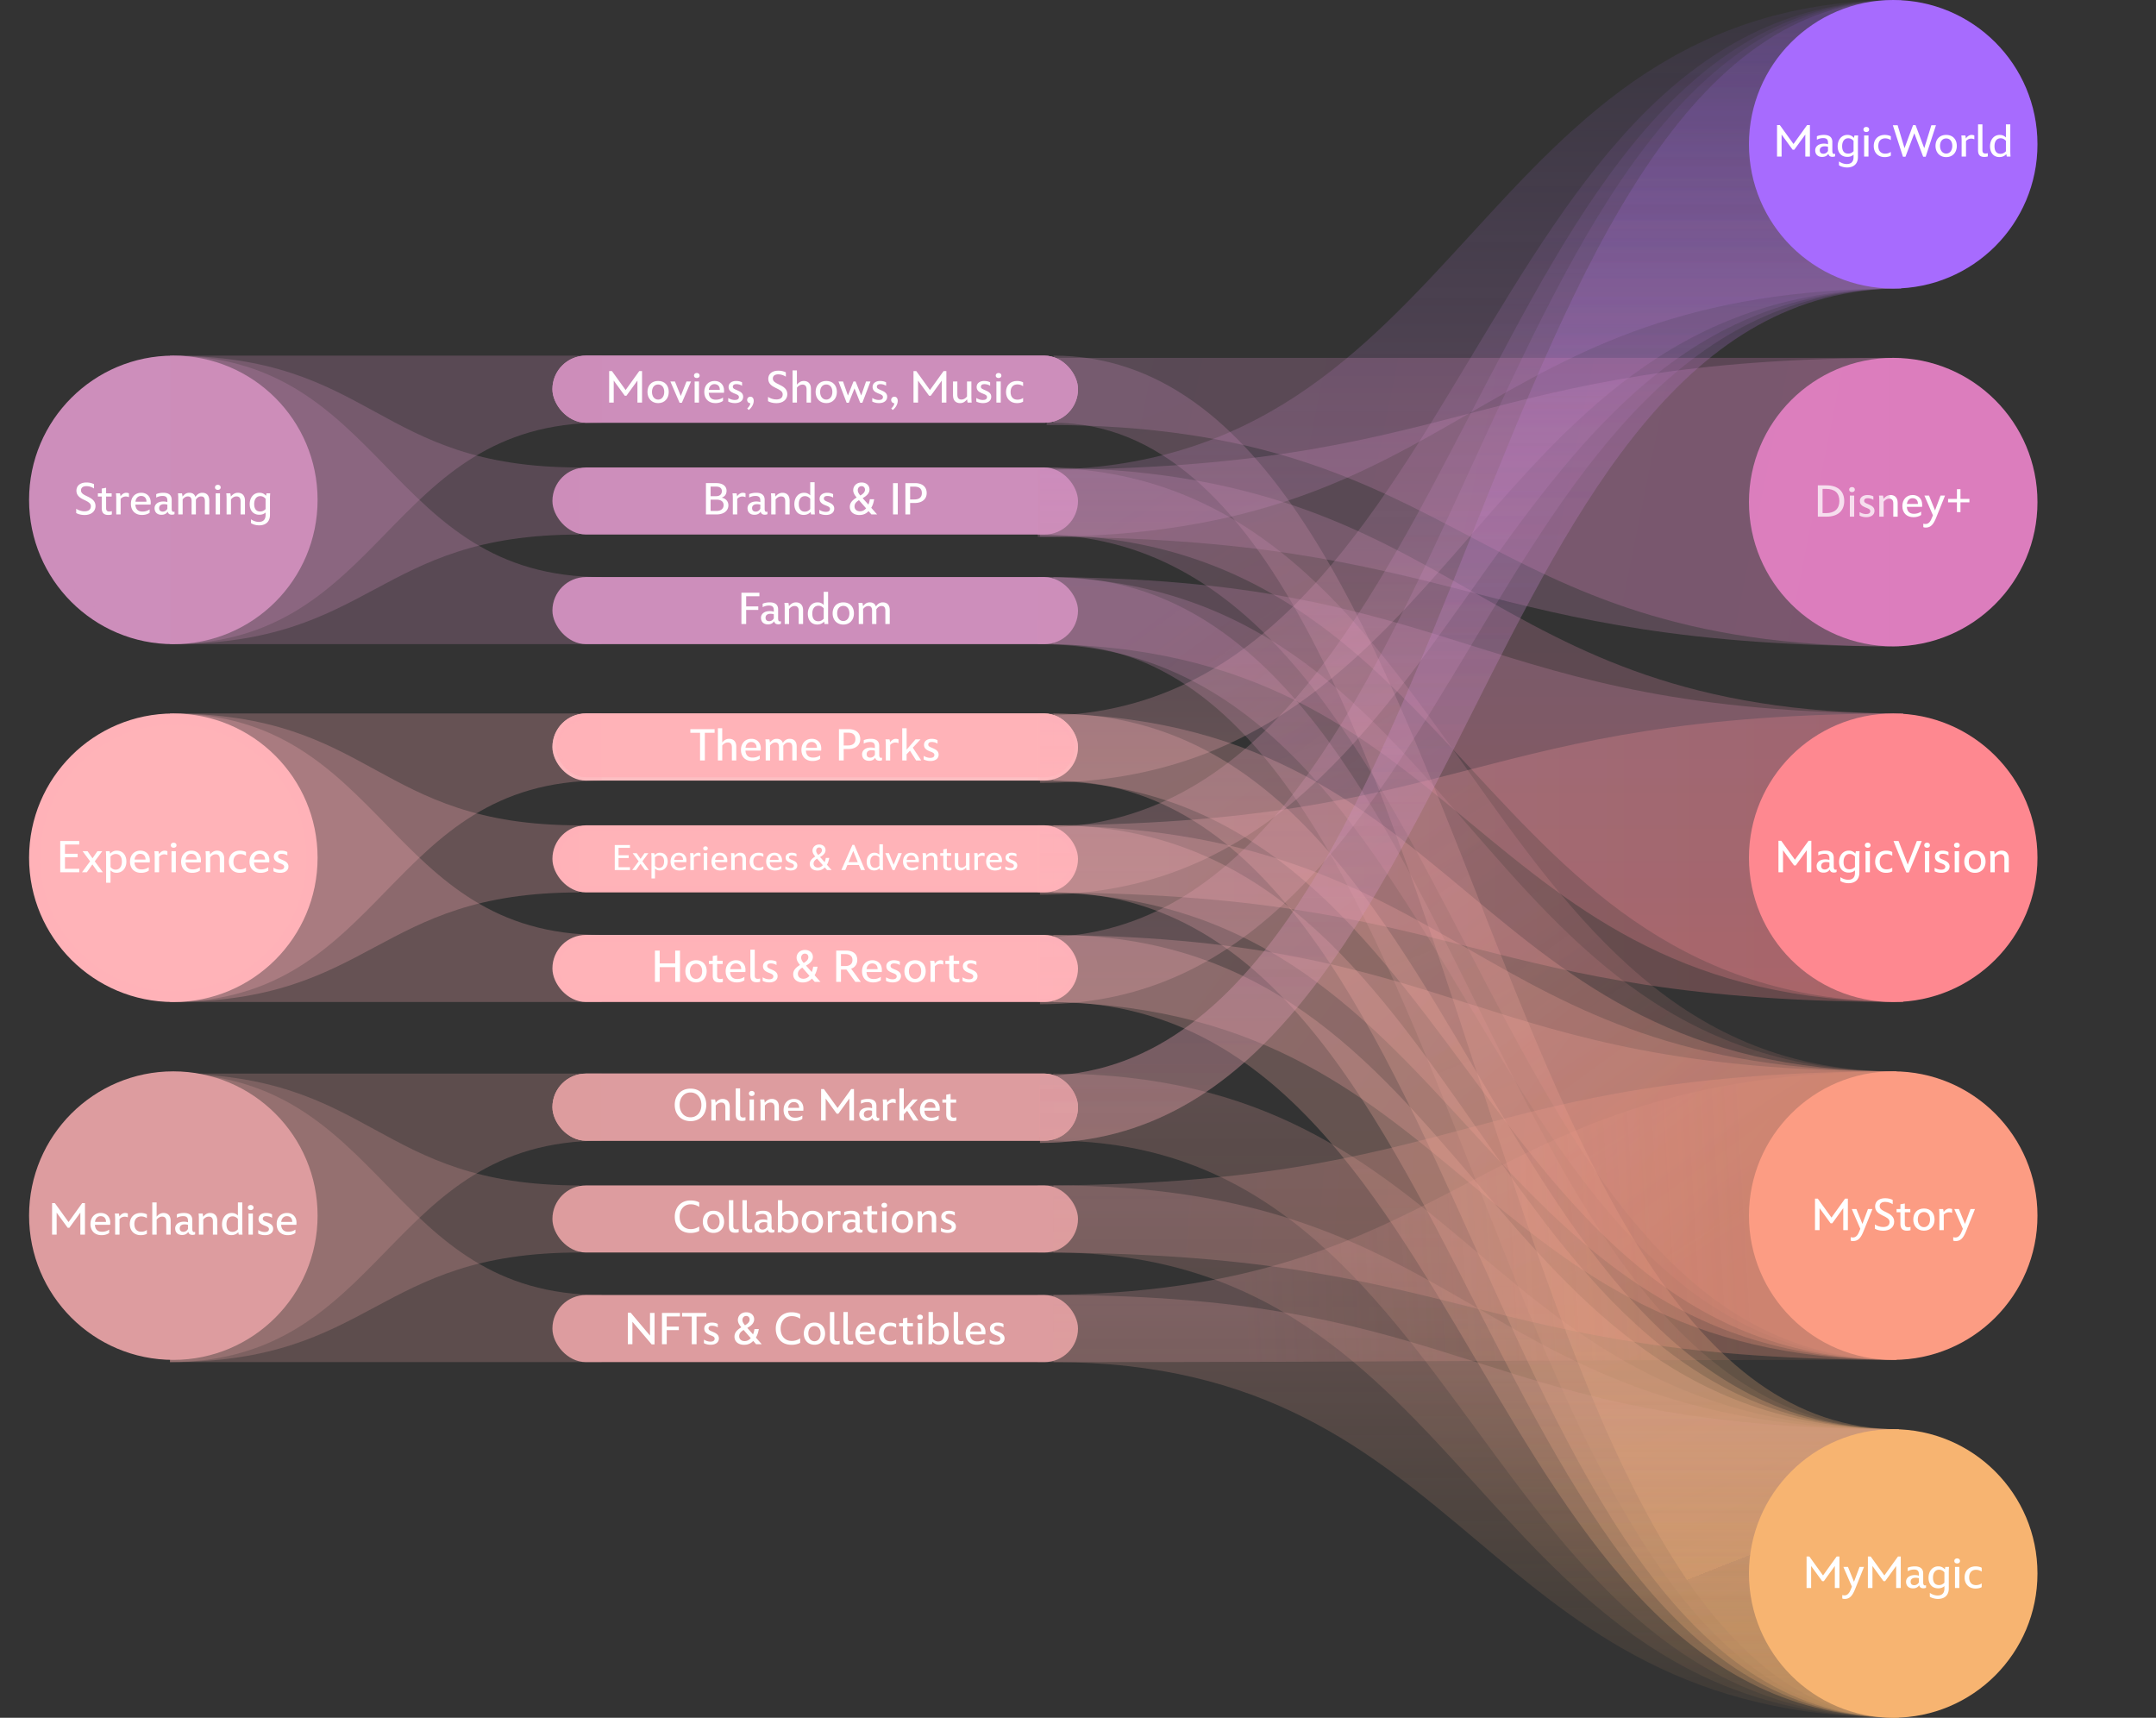 <svg xmlns="http://www.w3.org/2000/svg" width="964" height="768" fill="none"><rect width="100%" height="100%" fill="#333333" stroke="none"/><path fill="#FFB3B8" fill-rule="evenodd" d="M76 448V319c96.5 0 96.5 99 193 99v30H76z" clip-rule="evenodd" opacity=".25"/><rect width="232" height="27" x="248.5" y="320.5" fill="#FE8890" stroke="#FDBFC3" stroke-width="3" rx="13.5"/><rect width="232" height="27" x="248.5" y="320.5" fill="#FFB3B8" stroke="url(#a)" stroke-width="3" rx="13.5"/><rect width="232" height="27" x="248.5" y="370.5" fill="#FFB3B8" stroke="#FFB2B8" stroke-width="3" rx="13.5"/><path fill="#FFB3B8" fill-rule="evenodd" d="M76 319v129c91.5 0 91.5-49 183-49v-30c-91.5 0-91.5-50-183-50z" clip-rule="evenodd" opacity=".25"/><rect width="232" height="27" x="248.5" y="419.5" fill="#FFB3B8" stroke="#FFB2B8" stroke-width="3" rx="13.5"/><path fill="#FFB3B8" fill-rule="evenodd" d="M76 319v129c96.5 0 96.5-99 193-99v-30H76z" clip-rule="evenodd" opacity=".25"/><circle cx="77.5" cy="223.5" r="62" fill="#CD8EBB" stroke="#CD8EBB" stroke-width="5"/><path fill="#CD8EBB" fill-rule="evenodd" d="M76 288V159c96.5 0 96.5 99 193 99v30H76z" clip-rule="evenodd" opacity=".25"/><circle cx="77.5" cy="383.5" r="62" fill="#FFB3B8" stroke="#FFB2B8" stroke-width="5"/><path fill="#fff" d="M26.933 390h8.5v-1.58h-6.38v-5.14h5.66v-1.56h-5.66v-4.14h6.38V376h-8.5v14zm9.73 0h2.16l2.48-3.52 2.5 3.52h2.2l-3.64-4.9 3.38-4.54h-2.18l-2.2 3.18-2.22-3.18h-2.22l3.36 4.54-3.62 4.9zm10.789 4.68h1.96v-5.54c.7.68 1.48 1.08 2.72 1.08 2.66 0 4.38-2.16 4.38-5.02 0-2.88-1.66-4.88-4.3-4.88-1.38 0-2.18.56-2.98 1.38a5.16 5.16 0 0 0-.24-1.14h-1.66c.02.24.12 1.26.12 2.4v11.72zm4.22-5.86c-.98 0-1.66-.5-2.26-1.18v-4.72c.6-.62 1.34-1.1 2.3-1.1 1.76 0 2.78 1.16 2.78 3.38 0 2.24-1.04 3.62-2.82 3.62zm11.412 1.42c1.28 0 2.52-.32 3.42-.98v-1.52c-.92.66-2 .98-3.2.98-2.08 0-3.06-1.18-3.18-3.12h6.82c0-.1.04-.6.04-.98 0-2.54-1.68-4.3-4.22-4.3-2.8 0-4.64 2.02-4.64 4.94 0 3.02 1.9 4.98 4.96 4.98zm-2.92-5.92c.14-1.5 1.1-2.58 2.52-2.58 1.56 0 2.44 1.06 2.4 2.58h-4.92zm9.009 5.68h1.96v-6.92c.58-.72 1.42-1.1 2.3-1.1.68 0 1.16.18 1.42.32v-1.72c-.22-.1-.66-.26-1.24-.26-1.1 0-2 .8-2.54 1.6-.04-.6-.18-1.18-.24-1.36h-1.8c.06.4.14 1.22.14 2.24v7.2zm8.464-10.98c.72 0 1.28-.4 1.28-1.1 0-.72-.56-1.16-1.28-1.16s-1.26.44-1.26 1.16c0 .7.54 1.1 1.26 1.1zm-.96 10.98h1.94v-9.44h-1.94V390zm9.259.24c1.28 0 2.52-.32 3.42-.98v-1.52c-.92.66-2 .98-3.2.98-2.08 0-3.06-1.18-3.18-3.12h6.82c0-.1.04-.6.04-.98 0-2.54-1.68-4.3-4.22-4.3-2.8 0-4.64 2.02-4.64 4.94 0 3.02 1.9 4.98 4.96 4.98zm-2.92-5.92c.14-1.5 1.1-2.58 2.52-2.58 1.56 0 2.44 1.06 2.4 2.58h-4.92zm9.008 5.68h1.96v-6.7c.66-.82 1.48-1.36 2.46-1.36 1.08 0 1.84.54 1.84 2.16v5.9h1.961v-6.16c0-2.52-1.48-3.52-3.18-3.52-1.46 0-2.4.82-3.14 1.7-.06-.76-.2-1.3-.24-1.46h-1.8c.04.24.14 1.12.14 2.24v7.2zm15.199.24c1.1 0 2.08-.24 2.76-.64v-1.68c-.6.44-1.46.78-2.52.78-1.96 0-3.08-1.28-3.08-3.44 0-2.08 1.08-3.4 3.1-3.4 1.06 0 1.94.4 2.5.8v-1.72c-.54-.32-1.58-.62-2.68-.62-2.98 0-4.96 1.9-4.96 4.96 0 2.98 1.96 4.96 4.88 4.96zm9.299 0c1.28 0 2.52-.32 3.42-.98v-1.52c-.92.66-2 .98-3.2.98-2.08 0-3.06-1.18-3.18-3.12h6.82c0-.1.04-.6.04-.98 0-2.54-1.68-4.3-4.22-4.3-2.8 0-4.64 2.02-4.64 4.94 0 3.02 1.9 4.98 4.96 4.98zm-2.92-5.92c.14-1.5 1.1-2.58 2.52-2.58 1.56 0 2.44 1.06 2.4 2.58h-4.92zm11.643 5.92c2.32 0 3.72-1.12 3.72-2.84 0-1.62-1.22-2.3-2.68-2.92-1.18-.5-1.96-.74-1.96-1.6 0-.72.54-1.14 1.56-1.14.92 0 1.92.28 2.58.74v-1.54c-.54-.32-1.46-.62-2.66-.62-1.96 0-3.38 1.04-3.38 2.68 0 1.42.86 2.2 2.36 2.82 1.16.48 2.28.76 2.28 1.7 0 .88-.66 1.32-1.86 1.32-.96 0-2.08-.34-2.92-.9v1.6c.64.36 1.74.7 2.96.7z"/><path fill="#DD9C9F" fill-rule="evenodd" d="M76 609V480c96.5 0 96.5 99 193 99v30H76z" clip-rule="evenodd" opacity=".25"/><rect width="232" height="27" x="248.5" y="481.5" fill="#DD9C9F" stroke="#DD9C9F" stroke-width="3" rx="13.5"/><rect width="232" height="27" x="248.5" y="481.5" fill="#DD9C9F" stroke="#DD9C9F" stroke-width="3" rx="13.5"/><rect width="232" height="27" x="248.5" y="531.5" fill="#DD9C9F" stroke="#DD9C9F" stroke-width="3" rx="13.5"/><path fill="#DD9C9F" fill-rule="evenodd" d="M76 480v129c91.5 0 91.5-49 183-49v-30c-91.5 0-91.5-50-183-50z" clip-rule="evenodd" opacity=".25"/><rect width="232" height="27" x="248.5" y="580.5" fill="#DD9C9F" stroke="#DD9C9F" stroke-width="3" rx="13.5"/><path fill="#DD9C9F" fill-rule="evenodd" d="M76 480v129c96.5 0 96.5-99 193-99v-30H76z" clip-rule="evenodd" opacity=".25"/><path fill="#fff" d="M308.749 501.26c4.22 0 7.04-2.96 7.04-7.26 0-4.32-2.82-7.28-7.04-7.28-4.2 0-7.06 2.96-7.06 7.28 0 4.3 2.86 7.26 7.06 7.26zm0-1.72c-2.9 0-4.86-2.28-4.86-5.54 0-3.26 1.96-5.56 4.86-5.56 2.88 0 4.86 2.3 4.86 5.56s-1.98 5.54-4.86 5.54zm9.319 1.46h1.96v-6.7c.66-.82 1.48-1.36 2.46-1.36 1.08 0 1.84.54 1.84 2.16v5.9h1.96v-6.16c0-2.52-1.48-3.52-3.18-3.52-1.46 0-2.4.82-3.14 1.7-.06-.76-.2-1.3-.24-1.46h-1.8c.04.24.14 1.12.14 2.24v7.2zm13.738.16c.74 0 1.36-.16 1.52-.22v-1.44c-.12.04-.58.14-1 .14-.98 0-1.4-.44-1.4-1.48V486.6h-1.96v11.54c0 2.14.88 3.02 2.84 3.02zm4.315-11.14c.72 0 1.28-.4 1.28-1.1 0-.72-.56-1.16-1.28-1.16s-1.26.44-1.26 1.16c0 .7.54 1.1 1.26 1.1zm-.96 10.98h1.94v-9.44h-1.94V501zm4.879 0H342v-6.7c.66-.82 1.48-1.36 2.46-1.36 1.08 0 1.84.54 1.84 2.16v5.9h1.96v-6.16c0-2.52-1.48-3.52-3.18-3.52-1.46 0-2.4.82-3.14 1.7-.06-.76-.2-1.3-.24-1.46h-1.8c.04.24.14 1.12.14 2.24v7.2zm15.279.24c1.28 0 2.52-.32 3.42-.98v-1.52c-.92.66-2 .98-3.2.98-2.08 0-3.06-1.18-3.18-3.12h6.82c0-.1.04-.6.04-.98 0-2.54-1.68-4.3-4.22-4.3-2.8 0-4.64 2.02-4.64 4.94 0 3.02 1.9 4.98 4.96 4.98zm-2.92-5.92c.14-1.5 1.1-2.58 2.52-2.58 1.56 0 2.44 1.06 2.4 2.58h-4.92zm14.738 5.68h2.04v-9.84l4.94 6.78h.74l4.92-6.78V501h2.06v-14.1h-1.24l-6.1 8.48-6.12-8.48h-1.24V501zm20.127.16c1.34 0 2.16-.46 2.82-1.4.22 1.02.94 1.36 1.84 1.36.82 0 1.2-.26 1.2-.26v-1.14a.93.93 0 0 1-.48.12c-.48 0-.78-.42-.78-1.34v-4.02c0-2.1-1.32-3.16-3.76-3.16-1.52 0-2.74.38-3.16.62v1.52c.46-.24 1.5-.72 2.82-.72 1.54 0 2.16.68 2.16 1.96v.8c-.54-.2-1.14-.28-1.84-.28-2.42 0-3.88 1.3-3.88 2.98 0 1.84 1.22 2.96 3.06 2.96zm.6-1.42c-1.04 0-1.62-.56-1.62-1.58 0-.98.68-1.74 2.2-1.74.64 0 1.1.08 1.48.22v1.82c-.38.74-1.14 1.28-2.06 1.28zm6.942 1.26h1.96v-6.92c.58-.72 1.42-1.1 2.3-1.1.68 0 1.16.18 1.42.32v-1.72c-.22-.1-.66-.26-1.24-.26-1.1 0-2 .8-2.54 1.6-.04-.6-.18-1.18-.24-1.36h-1.8c.06.4.14 1.22.14 2.24v7.2zm13.284-9.44-3.98 4.6v-9.56h-1.96V501h1.96v-2.76l1.5-1.6 2.76 4.36h2.28l-3.78-5.72 3.48-3.72h-2.26zm8.186 9.68c1.28 0 2.52-.32 3.42-.98v-1.52c-.92.66-2 .98-3.2.98-2.08 0-3.06-1.18-3.18-3.12h6.82c0-.1.04-.6.04-.98 0-2.54-1.68-4.3-4.22-4.3-2.8 0-4.64 2.02-4.64 4.94 0 3.02 1.9 4.98 4.96 4.98zm-2.92-5.92c.14-1.5 1.1-2.58 2.52-2.58 1.56 0 2.44 1.06 2.4 2.58h-4.92zm12.687 5.92c.72 0 1.24-.12 1.56-.24v-1.48c-.26.1-.64.18-1.1.18-1 0-1.46-.4-1.46-1.54V493h2.48v-1.44h-2.48v-2.48l-1.96.36v2.12h-1.72V493h1.72v5.22c0 2.12 1 3.02 2.96 3.02zm-117.275 50.02c1.46 0 2.84-.32 3.86-.9v-1.98c-.94.62-2.22 1.16-3.76 1.16-3.02 0-4.98-2.18-4.98-5.54 0-3.24 1.94-5.56 4.96-5.56 1.52 0 2.84.5 3.78 1.18v-2.02c-1-.58-2.42-.88-3.9-.88-4.26 0-7.02 3.08-7.02 7.28 0 4.38 2.7 7.26 7.06 7.26zm10.257-.02c2.9 0 4.74-2.12 4.74-5 0-3-1.88-4.92-4.74-4.92-2.9 0-4.78 1.92-4.78 4.92 0 2.88 1.86 5 4.78 5zm0-1.58c-1.68 0-2.76-1.46-2.76-3.42 0-2.08 1.1-3.34 2.76-3.34 1.64 0 2.72 1.26 2.72 3.34 0 1.96-1.06 3.42-2.72 3.42zm9.734 1.5c.74 0 1.36-.16 1.52-.22v-1.44c-.12.04-.58.14-1 .14-.98 0-1.4-.44-1.4-1.48V536.6h-1.96v11.54c0 2.14.88 3.02 2.84 3.02zm6.035 0c.74 0 1.36-.16 1.52-.22v-1.44c-.12.04-.58.14-1 .14-.98 0-1.4-.44-1.4-1.48V536.6h-1.96v11.54c0 2.14.88 3.02 2.84 3.02zm5.595 0c1.34 0 2.16-.46 2.82-1.4.22 1.02.94 1.36 1.84 1.36.82 0 1.2-.26 1.2-.26v-1.14a.93.93 0 0 1-.48.12c-.48 0-.78-.42-.78-1.34v-4.02c0-2.1-1.32-3.16-3.76-3.16-1.52 0-2.74.38-3.16.62v1.52c.46-.24 1.5-.72 2.82-.72 1.54 0 2.16.68 2.16 1.96v.8c-.54-.2-1.14-.28-1.84-.28-2.42 0-3.88 1.3-3.88 2.98 0 1.84 1.22 2.96 3.06 2.96zm.6-1.42c-1.04 0-1.62-.56-1.62-1.58 0-.98.68-1.74 2.2-1.74.64 0 1.1.08 1.48.22v1.82c-.38.74-1.14 1.28-2.06 1.28zm11.582 1.48c2.62 0 4.32-2.16 4.32-5.02 0-2.86-1.54-4.88-4.12-4.88-1.26 0-2.22.46-2.98 1.12v-5.84h-1.96v12.04c0 1.1-.08 2.14-.1 2.36h1.62s.1-.4.22-1.12c.8.9 1.8 1.34 3 1.34zm-.46-1.46c-1.26 0-2.02-.84-2.32-1.16v-4.72c.6-.58 1.36-1.06 2.32-1.06 1.74 0 2.78 1.12 2.78 3.34 0 2.24-1.06 3.6-2.78 3.6zm11.152 1.48c2.9 0 4.74-2.12 4.74-5 0-3-1.88-4.92-4.74-4.92-2.9 0-4.78 1.92-4.78 4.92 0 2.88 1.86 5 4.78 5zm0-1.58c-1.68 0-2.76-1.46-2.76-3.42 0-2.08 1.1-3.34 2.76-3.34 1.64 0 2.72 1.26 2.72 3.34 0 1.96-1.06 3.42-2.72 3.42zm6.894 1.34h1.96v-6.92c.58-.72 1.42-1.1 2.3-1.1.68 0 1.16.18 1.42.32v-1.72c-.22-.1-.66-.26-1.24-.26-1.1 0-2 .8-2.54 1.6-.04-.6-.18-1.18-.24-1.36h-1.8c.06.4.14 1.22.14 2.24v7.2zm9.627.16c1.34 0 2.16-.46 2.82-1.4.22 1.02.94 1.36 1.84 1.36.82 0 1.2-.26 1.2-.26v-1.14a.93.93 0 0 1-.48.12c-.48 0-.78-.42-.78-1.34v-4.02c0-2.1-1.32-3.16-3.76-3.16-1.52 0-2.74.38-3.16.62v1.52c.46-.24 1.5-.72 2.82-.72 1.54 0 2.16.68 2.16 1.96v.8c-.54-.2-1.14-.28-1.84-.28-2.42 0-3.88 1.3-3.88 2.98 0 1.84 1.22 2.96 3.06 2.96zm.6-1.42c-1.04 0-1.62-.56-1.62-1.58 0-.98.68-1.74 2.2-1.74.64 0 1.1.08 1.48.22v1.82c-.38.74-1.14 1.28-2.06 1.28zm10.346 1.5c.72 0 1.24-.12 1.56-.24v-1.48c-.26.1-.64.18-1.1.18-1 0-1.46-.4-1.46-1.54V543h2.48v-1.44h-2.48v-2.48l-1.96.36v2.12h-1.72V543h1.72v5.22c0 2.12 1 3.02 2.96 3.02zm4.649-11.22c.72 0 1.28-.4 1.28-1.1 0-.72-.56-1.16-1.28-1.16s-1.26.44-1.26 1.16c0 .7.54 1.1 1.26 1.1zm-.96 10.98h1.94v-9.44h-1.94V551zm9.059.24c2.9 0 4.74-2.12 4.74-5 0-3-1.88-4.92-4.74-4.92-2.9 0-4.78 1.92-4.78 4.92 0 2.88 1.86 5 4.78 5zm0-1.58c-1.68 0-2.76-1.46-2.76-3.42 0-2.08 1.1-3.34 2.76-3.34 1.64 0 2.72 1.26 2.72 3.34 0 1.96-1.06 3.42-2.72 3.42zm6.894 1.34h1.96v-6.7c.66-.82 1.48-1.36 2.46-1.36 1.08 0 1.84.54 1.84 2.16v5.9h1.96v-6.16c0-2.52-1.48-3.52-3.18-3.52-1.46 0-2.4.82-3.14 1.7-.06-.76-.2-1.3-.24-1.46h-1.8c.04.24.14 1.12.14 2.24v7.2zm13.319.24c2.32 0 3.72-1.12 3.72-2.84 0-1.62-1.22-2.3-2.68-2.92-1.18-.5-1.96-.74-1.96-1.6 0-.72.54-1.14 1.56-1.14.92 0 1.92.28 2.58.74v-1.54c-.54-.32-1.46-.62-2.66-.62-1.96 0-3.38 1.04-3.38 2.68 0 1.42.86 2.2 2.36 2.82 1.16.48 2.28.76 2.28 1.7 0 .88-.66 1.32-1.86 1.32-.96 0-2.08-.34-2.92-.9v1.6c.64.36 1.74.7 2.96.7zM291.39 601.08h1.28V587h-2.04v10.12l-8.64-10.22h-1.26V601h2.04v-10.04l8.62 10.12zm4.594-.08h2.12v-6.3h5.42v-1.58h-5.42v-4.54h5.92V587h-8.04v14zm13.328 0h2.14v-12.36h4.36V587h-10.84v1.64h4.34V601zm8.402.24c2.32 0 3.72-1.12 3.72-2.84 0-1.62-1.22-2.3-2.68-2.92-1.18-.5-1.96-.74-1.96-1.6 0-.72.54-1.14 1.56-1.14.92 0 1.92.28 2.58.74v-1.54c-.54-.32-1.46-.62-2.66-.62-1.96 0-3.38 1.04-3.38 2.68 0 1.42.86 2.2 2.36 2.82 1.16.48 2.28.76 2.28 1.7 0 .88-.66 1.32-1.86 1.32-.96 0-2.08-.34-2.92-.9v1.6c.64.36 1.74.7 2.96.7zm21.571-7.04h-1.94c-.12.9-.34 1.7-.64 2.4l-2.56-2.88c1.7-.96 3.06-2.14 3.06-3.86 0-1.8-1.4-3.14-3.56-3.14-2.26 0-3.72 1.58-3.72 3.46 0 1.04.46 1.96 1.54 3.26-2.02 1.22-3.06 2.44-3.06 4.18 0 2.16 1.66 3.64 4.3 3.64 1.68 0 3-.58 4.08-1.74l1.28 1.48h2.54l-2.62-2.96c.64-1.08 1.08-2.4 1.3-3.84zm-7.32-4.06c0-.98.66-1.78 1.68-1.78.9 0 1.54.66 1.54 1.56 0 1.06-.7 1.8-2.08 2.62-.76-.9-1.14-1.58-1.14-2.4zm-1.46 7.28c0-1.18.7-2 1.98-2.8l3.2 3.66c-.74.86-1.68 1.32-2.74 1.32-1.46 0-2.44-.88-2.44-2.18zm23.419 3.84c1.46 0 2.84-.32 3.86-.9v-1.98c-.94.62-2.22 1.16-3.76 1.16-3.02 0-4.98-2.18-4.98-5.54 0-3.24 1.94-5.56 4.96-5.56 1.52 0 2.84.5 3.78 1.18v-2.02c-1-.58-2.42-.88-3.9-.88-4.26 0-7.02 3.08-7.02 7.28 0 4.38 2.7 7.26 7.06 7.26zm10.257-.02c2.9 0 4.74-2.12 4.74-5 0-3-1.88-4.92-4.74-4.92-2.9 0-4.78 1.92-4.78 4.92 0 2.88 1.86 5 4.78 5zm0-1.58c-1.68 0-2.76-1.46-2.76-3.42 0-2.08 1.1-3.34 2.76-3.34 1.64 0 2.72 1.26 2.72 3.34 0 1.96-1.06 3.42-2.72 3.42zm9.734 1.5c.74 0 1.36-.16 1.52-.22v-1.44c-.12.04-.58.14-1 .14-.98 0-1.4-.44-1.4-1.48V586.6h-1.96v11.54c0 2.14.88 3.02 2.84 3.02zm6.035 0c.74 0 1.36-.16 1.52-.22v-1.44c-.12.04-.58.14-1 .14-.98 0-1.4-.44-1.4-1.48V586.6h-1.96v11.54c0 2.14.88 3.02 2.84 3.02zm7.458.08c1.28 0 2.52-.32 3.42-.98v-1.52c-.92.66-2 .98-3.2.98-2.08 0-3.06-1.18-3.18-3.12h6.82c0-.1.04-.6.04-.98 0-2.54-1.68-4.3-4.22-4.3-2.8 0-4.64 2.02-4.64 4.94 0 3.02 1.9 4.98 4.96 4.98zm-2.92-5.92c.14-1.5 1.1-2.58 2.52-2.58 1.56 0 2.44 1.06 2.4 2.58h-4.92zm13.426 5.92c1.1 0 2.08-.24 2.76-.64v-1.68c-.6.44-1.46.78-2.52.78-1.96 0-3.08-1.28-3.08-3.44 0-2.08 1.08-3.4 3.1-3.4 1.06 0 1.94.4 2.5.8v-1.72c-.54-.32-1.58-.62-2.68-.62-2.98 0-4.96 1.9-4.96 4.96 0 2.98 1.96 4.96 4.88 4.96zm8.793 0c.72 0 1.24-.12 1.56-.24v-1.48c-.26.1-.64.18-1.1.18-1 0-1.46-.4-1.46-1.54V593h2.48v-1.44h-2.48v-2.48l-1.96.36v2.12h-1.72V593h1.72v5.22c0 2.12 1 3.02 2.96 3.02zm4.648-11.22c.72 0 1.28-.4 1.28-1.1 0-.72-.56-1.16-1.28-1.16s-1.26.44-1.26 1.16c0 .7.54 1.1 1.26 1.1zm-.96 10.98h1.94v-9.44h-1.94V601zm9.52.22c2.62 0 4.32-2.16 4.32-5.02 0-2.86-1.54-4.88-4.12-4.88-1.26 0-2.22.46-2.98 1.12v-5.84h-1.96v12.04c0 1.1-.08 2.14-.1 2.36h1.62s.1-.4.22-1.12c.8.9 1.8 1.34 3 1.34zm-.46-1.46c-1.26 0-2.02-.84-2.32-1.16v-4.72c.6-.58 1.36-1.06 2.32-1.06 1.74 0 2.78 1.12 2.78 3.34 0 2.24-1.06 3.6-2.78 3.6zm9.812 1.4c.74 0 1.36-.16 1.52-.22v-1.44c-.12.04-.58.14-1 .14-.98 0-1.4-.44-1.4-1.48V586.6h-1.96v11.54c0 2.14.88 3.02 2.84 3.02zm7.458.08c1.28 0 2.52-.32 3.42-.98v-1.52c-.92.66-2 .98-3.2.98-2.08 0-3.06-1.18-3.18-3.12h6.82c0-.1.04-.6.04-.98 0-2.54-1.68-4.3-4.22-4.3-2.8 0-4.64 2.02-4.64 4.94 0 3.02 1.9 4.98 4.96 4.98zm-2.92-5.92c.14-1.5 1.1-2.58 2.52-2.58 1.56 0 2.44 1.06 2.4 2.58h-4.92zm11.643 5.92c2.32 0 3.72-1.12 3.72-2.84 0-1.62-1.22-2.3-2.68-2.92-1.18-.5-1.96-.74-1.96-1.6 0-.72.54-1.14 1.56-1.14.92 0 1.92.28 2.58.74v-1.54c-.54-.32-1.46-.62-2.66-.62-1.96 0-3.38 1.04-3.38 2.68 0 1.42.86 2.2 2.36 2.82 1.16.48 2.28.76 2.28 1.7 0 .88-.66 1.32-1.86 1.32-.96 0-2.08-.34-2.92-.9v1.6c.64.36 1.74.7 2.96.7z"/><circle cx="77.5" cy="543.5" r="62" fill="#DD9C9F" stroke="#DD9C9F" stroke-width="5"/><path fill="#fff" d="M23.29 552h2.04v-9.84l4.94 6.78h.74l4.92-6.78V552h2.06v-14.1h-1.24l-6.1 8.48-6.12-8.48h-1.24V552zm22.109.24c1.28 0 2.52-.32 3.42-.98v-1.52c-.92.66-2 .98-3.2.98-2.08 0-3.06-1.18-3.18-3.12h6.82c0-.1.04-.6.04-.98 0-2.54-1.68-4.3-4.22-4.3-2.8 0-4.64 2.02-4.64 4.94 0 3.02 1.9 4.98 4.96 4.98zm-2.92-5.92c.14-1.5 1.1-2.58 2.52-2.58 1.56 0 2.44 1.06 2.4 2.58h-4.92zm9.008 5.68h1.96v-6.92c.58-.72 1.42-1.1 2.3-1.1.68 0 1.16.18 1.42.32v-1.72c-.22-.1-.66-.26-1.24-.26-1.1 0-2 .8-2.54 1.6-.04-.6-.18-1.18-.24-1.36h-1.8c.06.4.14 1.22.14 2.24v7.2zm11.43.24c1.1 0 2.08-.24 2.76-.64v-1.68c-.6.44-1.46.78-2.52.78-1.96 0-3.08-1.28-3.08-3.44 0-2.08 1.08-3.4 3.1-3.4 1.06 0 1.94.4 2.5.8v-1.72c-.54-.32-1.58-.62-2.68-.62-2.98 0-4.96 1.9-4.96 4.96 0 2.98 1.96 4.96 4.88 4.96zm10.212-9.92c-1.42 0-2.36.76-3.1 1.66v-6.38h-1.94V552h1.96v-6.7c.66-.82 1.48-1.36 2.46-1.36 1.08 0 1.84.54 1.84 2.16v5.9h1.96v-6.16c0-2.52-1.48-3.52-3.18-3.52zm8.258 9.84c1.34 0 2.16-.46 2.82-1.4.22 1.02.94 1.36 1.84 1.36.82 0 1.2-.26 1.2-.26v-1.14a.93.93 0 0 1-.48.12c-.48 0-.78-.42-.78-1.34v-4.02c0-2.1-1.32-3.16-3.76-3.16-1.52 0-2.74.38-3.16.62v1.52c.46-.24 1.5-.72 2.82-.72 1.54 0 2.16.68 2.16 1.96v.8c-.54-.2-1.14-.28-1.84-.28-2.42 0-3.88 1.3-3.88 2.98 0 1.84 1.22 2.96 3.06 2.96zm.6-1.42c-1.04 0-1.62-.56-1.62-1.58 0-.98.68-1.74 2.2-1.74.64 0 1.1.08 1.48.22v1.82c-.38.74-1.14 1.28-2.06 1.28zM88.93 552h1.96v-6.7c.66-.82 1.48-1.36 2.46-1.36 1.08 0 1.84.54 1.84 2.16v5.9h1.96v-6.16c0-2.52-1.48-3.52-3.18-3.52-1.46 0-2.4.82-3.14 1.7-.06-.76-.2-1.3-.24-1.46h-1.8c.04.24.14 1.12.14 2.24v7.2zm14.498.22c1.38 0 2.36-.5 3.14-1.32.06.62.2 1.1.2 1.1h1.66c-.02-.24-.1-1.28-.1-2.38V537.6h-1.96v5.86c-.72-.7-1.52-1.14-2.76-1.14-2.6 0-4.34 2.16-4.34 5.08 0 2.88 1.58 4.82 4.16 4.82zm.54-1.46c-1.74 0-2.7-1.14-2.7-3.4 0-2.2 1-3.54 2.74-3.54 1.24 0 2 .76 2.36 1.14v4.66c-.6.66-1.4 1.14-2.4 1.14zm8.113-9.74c.72 0 1.28-.4 1.28-1.1 0-.72-.56-1.16-1.28-1.16s-1.26.44-1.26 1.16c0 .7.54 1.1 1.26 1.1zm-.96 10.98h1.94v-9.44h-1.94V552zm7.299.24c2.32 0 3.72-1.12 3.72-2.84 0-1.62-1.22-2.3-2.68-2.92-1.18-.5-1.96-.74-1.96-1.6 0-.72.54-1.14 1.56-1.14.92 0 1.92.28 2.58.74v-1.54c-.54-.32-1.46-.62-2.66-.62-1.96 0-3.38 1.04-3.38 2.68 0 1.42.86 2.2 2.36 2.82 1.16.48 2.28.76 2.28 1.7 0 .88-.66 1.32-1.86 1.32-.96 0-2.08-.34-2.92-.9v1.6c.64.36 1.74.7 2.96.7zm10.241 0c1.28 0 2.52-.32 3.42-.98v-1.52c-.92.66-2 .98-3.2.98-2.08 0-3.06-1.18-3.18-3.12h6.82c0-.1.04-.6.04-.98 0-2.54-1.68-4.3-4.22-4.3-2.8 0-4.64 2.02-4.64 4.94 0 3.02 1.9 4.98 4.96 4.98zm-2.92-5.92c.14-1.5 1.1-2.58 2.52-2.58 1.56 0 2.44 1.06 2.4 2.58h-4.92z"/><rect width="232" height="27" x="248.5" y="160.5" fill="#CD8EBB" stroke="#CD8EBB" stroke-width="3" rx="13.5"/><rect width="232" height="27" x="248.5" y="160.5" fill="#CD8EBB" stroke="#CD8EBB" stroke-width="3" rx="13.5"/><path fill="#fff" d="M272.371 180h2.04v-9.84l4.94 6.78h.74l4.92-6.78V180h2.06v-14.1h-1.24l-6.1 8.48-6.12-8.48h-1.24V180zm21.908.24c2.9 0 4.74-2.12 4.74-5 0-3-1.88-4.92-4.74-4.92-2.9 0-4.78 1.92-4.78 4.92 0 2.88 1.86 5 4.78 5zm0-1.58c-1.68 0-2.76-1.46-2.76-3.42 0-2.08 1.1-3.34 2.76-3.34 1.64 0 2.72 1.26 2.72 3.34 0 1.96-1.06 3.42-2.72 3.42zm9.578 1.42h1.02l4.1-9.52h-2.02l-2.56 6.48-2.62-6.48h-2.04l4.12 9.52zm7.694-11.06c.72 0 1.28-.4 1.28-1.1 0-.72-.56-1.16-1.28-1.16s-1.26.44-1.26 1.16c0 .7.54 1.1 1.26 1.1zm-.96 10.98h1.94v-9.44h-1.94V180zm9.259.24c1.28 0 2.52-.32 3.42-.98v-1.52c-.92.66-2 .98-3.2.98-2.08 0-3.06-1.18-3.18-3.12h6.82c0-.1.04-.6.04-.98 0-2.54-1.68-4.3-4.22-4.3-2.8 0-4.64 2.02-4.64 4.94 0 3.02 1.9 4.98 4.96 4.98zm-2.92-5.92c.14-1.5 1.1-2.58 2.52-2.58 1.56 0 2.44 1.06 2.4 2.58h-4.92zm11.643 5.92c2.32 0 3.72-1.12 3.72-2.84 0-1.62-1.22-2.3-2.68-2.92-1.18-.5-1.96-.74-1.96-1.6 0-.72.54-1.14 1.56-1.14.92 0 1.92.28 2.58.74v-1.54c-.54-.32-1.46-.62-2.66-.62-1.96 0-3.38 1.04-3.38 2.68 0 1.42.86 2.2 2.36 2.82 1.16.48 2.28.76 2.28 1.7 0 .88-.66 1.32-1.86 1.32-.96 0-2.08-.34-2.92-.9v1.6c.64.36 1.74.7 2.96.7zm6.197 3.08c1.6-1.26 2.24-2.88 2.24-4.14 0-1.08-.6-1.82-1.5-1.82-.86 0-1.46.64-1.46 1.46 0 .7.5 1.42 1.44 1.48 0 .62-.56 1.64-1.38 2.32l.66.7zm12.361-3.06c3.02 0 4.9-1.66 4.9-4.02 0-2.34-1.7-3.38-3.72-4.34-1.44-.68-2.76-1.32-2.76-2.62 0-1.28.9-1.92 2.5-1.92 1.32 0 2.52.52 3.32 1.04v-1.92c-.74-.4-1.96-.76-3.36-.76-2.84 0-4.5 1.48-4.5 3.66 0 2.22 1.68 3.28 3.34 4.06 1.72.82 3.12 1.5 3.12 2.86 0 1.5-1 2.3-2.88 2.3-1.32 0-2.74-.48-3.68-1.14v1.9c.7.44 2.04.9 3.72.9zm12.285-9.94c-1.42 0-2.36.76-3.1 1.66v-6.38h-1.94V180h1.96v-6.7c.66-.82 1.48-1.36 2.46-1.36 1.08 0 1.84.54 1.84 2.16v5.9h1.96v-6.16c0-2.52-1.48-3.52-3.18-3.52zm10.039 9.92c2.9 0 4.74-2.12 4.74-5 0-3-1.88-4.92-4.74-4.92-2.9 0-4.78 1.92-4.78 4.92 0 2.88 1.86 5 4.78 5zm0-1.58c-1.68 0-2.76-1.46-2.76-3.42 0-2.08 1.1-3.34 2.76-3.34 1.64 0 2.72 1.26 2.72 3.34 0 1.96-1.06 3.42-2.72 3.42zm9.098 1.42h.96l2.56-6.44 2.54 6.44h.96l3.64-9.52h-1.98l-2.16 6.28-2.52-6.28h-.94l-2.48 6.28-2.2-6.28h-2.02l3.64 9.52zm14.415.16c2.32 0 3.72-1.12 3.72-2.84 0-1.62-1.22-2.3-2.68-2.92-1.18-.5-1.96-.74-1.96-1.6 0-.72.54-1.14 1.56-1.14.92 0 1.92.28 2.58.74v-1.54c-.54-.32-1.46-.62-2.66-.62-1.96 0-3.38 1.04-3.38 2.68 0 1.42.86 2.2 2.36 2.82 1.16.48 2.28.76 2.28 1.7 0 .88-.66 1.32-1.86 1.32-.96 0-2.08-.34-2.92-.9v1.6c.64.36 1.74.7 2.96.7zm6.196 3.08c1.6-1.26 2.24-2.88 2.24-4.14 0-1.08-.6-1.82-1.5-1.82-.86 0-1.46.64-1.46 1.46 0 .7.5 1.42 1.44 1.48 0 .62-.56 1.64-1.38 2.32l.66.7zm9.281-3.32h2.04v-9.84l4.94 6.78h.74l4.92-6.78V180h2.06v-14.1h-1.24l-6.1 8.48-6.12-8.48h-1.24V180zm20.868.24c1.44 0 2.38-.82 3.1-1.7.06.8.2 1.32.26 1.46h1.78c-.02-.24-.12-1.12-.12-2.22v-7.22h-1.96v6.7c-.64.84-1.5 1.38-2.46 1.38-1.14 0-1.86-.56-1.86-2.18v-5.9h-1.94v6.2c0 2.52 1.44 3.48 3.2 3.48zm10.178 0c2.32 0 3.72-1.12 3.72-2.84 0-1.62-1.22-2.3-2.68-2.92-1.18-.5-1.96-.74-1.96-1.6 0-.72.54-1.14 1.56-1.14.92 0 1.92.28 2.58.74v-1.54c-.54-.32-1.46-.62-2.66-.62-1.96 0-3.38 1.04-3.38 2.68 0 1.42.86 2.2 2.36 2.82 1.16.48 2.28.76 2.28 1.7 0 .88-.66 1.32-1.86 1.32-.96 0-2.08-.34-2.92-.9v1.6c.64.36 1.74.7 2.96.7zm6.982-11.22c.72 0 1.28-.4 1.28-1.1 0-.72-.56-1.16-1.28-1.16s-1.26.44-1.26 1.16c0 .7.54 1.1 1.26 1.1zm-.96 10.98h1.94v-9.44h-1.94V180zm9.179.24c1.1 0 2.08-.24 2.76-.64v-1.68c-.6.44-1.46.78-2.52.78-1.96 0-3.08-1.28-3.08-3.44 0-2.08 1.08-3.4 3.1-3.4 1.06 0 1.94.4 2.5.8v-1.72c-.54-.32-1.58-.62-2.68-.62-2.98 0-4.96 1.9-4.96 4.96 0 2.98 1.96 4.96 4.88 4.96z"/><rect width="235" height="30" x="247" y="209" fill="#CD8EBB" rx="15"/><path fill="#fff" d="M315.642 230h4.78c3.34 0 5.26-1.76 5.26-4.06 0-1.7-1.02-3-2.98-3.44v-.02c1.52-.5 2.16-1.68 2.16-3.06 0-2.02-1.66-3.42-4.58-3.42h-4.64v14zm2.08-8.16v-4.28h2.48c1.7 0 2.56.78 2.56 2 0 1.2-.72 2.28-2.56 2.28h-2.48zm0 6.6v-5.06h2.6c2.08 0 3.22.9 3.22 2.46 0 1.5-1.06 2.6-3.22 2.6h-2.6zm9.945 1.56h1.96v-6.92c.58-.72 1.42-1.1 2.3-1.1.68 0 1.16.18 1.42.32v-1.72c-.22-.1-.66-.26-1.24-.26-1.1 0-2 .8-2.54 1.6-.04-.6-.18-1.18-.24-1.36h-1.8c.06.4.14 1.22.14 2.24v7.2zm9.627.16c1.34 0 2.16-.46 2.82-1.4.22 1.02.94 1.36 1.84 1.36.82 0 1.2-.26 1.2-.26v-1.14a.93.93 0 0 1-.48.12c-.48 0-.78-.42-.78-1.34v-4.02c0-2.1-1.32-3.16-3.76-3.16-1.52 0-2.74.38-3.16.62v1.52c.46-.24 1.5-.72 2.82-.72 1.54 0 2.16.68 2.16 1.96v.8c-.54-.2-1.14-.28-1.84-.28-2.42 0-3.88 1.3-3.88 2.98 0 1.84 1.22 2.96 3.06 2.96zm.6-1.42c-1.04 0-1.62-.56-1.62-1.58 0-.98.68-1.74 2.2-1.74.64 0 1.1.08 1.48.22v1.82c-.38.74-1.14 1.28-2.06 1.28zm6.941 1.26h1.96v-6.7c.66-.82 1.48-1.36 2.46-1.36 1.08 0 1.84.54 1.84 2.16v5.9h1.96v-6.16c0-2.52-1.48-3.52-3.18-3.52-1.46 0-2.4.82-3.14 1.7-.06-.76-.2-1.3-.24-1.46h-1.8c.04.24.14 1.12.14 2.24v7.2zm14.499.22c1.38 0 2.36-.5 3.14-1.32.06.62.2 1.1.2 1.1h1.66c-.02-.24-.1-1.28-.1-2.38V215.6h-1.96v5.86c-.72-.7-1.52-1.14-2.76-1.14-2.6 0-4.34 2.16-4.34 5.08 0 2.88 1.58 4.82 4.16 4.82zm.54-1.46c-1.74 0-2.7-1.14-2.7-3.4 0-2.2 1-3.54 2.74-3.54 1.24 0 2 .76 2.36 1.14v4.66c-.6.66-1.4 1.14-2.4 1.14zm9.412 1.48c2.32 0 3.72-1.12 3.72-2.84 0-1.62-1.22-2.3-2.68-2.92-1.18-.5-1.96-.74-1.96-1.6 0-.72.54-1.14 1.56-1.14.92 0 1.92.28 2.58.74v-1.54c-.54-.32-1.46-.62-2.66-.62-1.96 0-3.38 1.04-3.38 2.68 0 1.42.86 2.2 2.36 2.82 1.16.48 2.28.76 2.28 1.7 0 .88-.66 1.32-1.86 1.32-.96 0-2.08-.34-2.92-.9v1.6c.64.36 1.74.7 2.96.7zm21.571-7.04h-1.94c-.12.9-.34 1.7-.64 2.4l-2.56-2.88c1.7-.96 3.06-2.14 3.06-3.86 0-1.8-1.4-3.14-3.56-3.14-2.26 0-3.72 1.58-3.72 3.46 0 1.04.46 1.96 1.54 3.26-2.02 1.22-3.06 2.44-3.06 4.18 0 2.16 1.66 3.64 4.3 3.64 1.68 0 3-.58 4.08-1.74l1.28 1.48h2.54l-2.62-2.96c.64-1.08 1.08-2.4 1.3-3.84zm-7.32-4.06c0-.98.66-1.78 1.68-1.78.9 0 1.54.66 1.54 1.56 0 1.06-.7 1.8-2.08 2.62-.76-.9-1.14-1.58-1.14-2.4zm-1.46 7.28c0-1.18.7-2 1.98-2.8l3.2 3.66c-.74.86-1.68 1.32-2.74 1.32-1.46 0-2.44-.88-2.44-2.18zm19.34-10.42h-2.12v14h2.12v-14zm3.405 14h2.12v-5.12h2.08c3.4 0 5.32-1.84 5.32-4.44 0-2.72-1.86-4.44-5.26-4.44h-4.26v14zm2.12-6.7v-5.72h1.96c2.16 0 3.28.98 3.28 2.86s-1.16 2.86-3.34 2.86h-1.9z"/><path fill="#CD8EBB" fill-rule="evenodd" d="M76 159v129c91.5 0 91.5-49 183-49v-30c-91.5 0-91.5-50-183-50z" clip-rule="evenodd" opacity=".25"/><rect width="235" height="30" x="247" y="258" fill="#CD8EBB" rx="15"/><path fill="#CD8EBB" fill-rule="evenodd" d="M76 159v129c96.5 0 96.5-99 193-99v-30H76z" clip-rule="evenodd" opacity=".25"/><path fill="#fff" d="M331.512 279h2.12v-6.3h5.42v-1.58h-5.42v-4.54h5.92V265h-8.04v14zm11.807.16c1.34 0 2.16-.46 2.82-1.4.22 1.02.94 1.36 1.84 1.36.82 0 1.2-.26 1.2-.26v-1.14a.93.93 0 0 1-.48.12c-.48 0-.78-.42-.78-1.34v-4.02c0-2.1-1.32-3.16-3.76-3.16-1.52 0-2.74.38-3.16.62v1.52c.46-.24 1.5-.72 2.82-.72 1.54 0 2.16.68 2.16 1.96v.8c-.54-.2-1.14-.28-1.84-.28-2.42 0-3.88 1.3-3.88 2.98 0 1.84 1.22 2.96 3.06 2.96zm.6-1.42c-1.04 0-1.62-.56-1.62-1.58 0-.98.68-1.74 2.2-1.74.64 0 1.1.08 1.48.22v1.82c-.38.74-1.14 1.28-2.06 1.28zm6.941 1.26h1.96v-6.7c.66-.82 1.48-1.36 2.46-1.36 1.08 0 1.84.54 1.84 2.16v5.9h1.96v-6.16c0-2.52-1.48-3.52-3.18-3.52-1.46 0-2.4.82-3.14 1.7-.06-.76-.2-1.3-.24-1.46h-1.8c.04.24.14 1.12.14 2.24v7.2zm14.499.22c1.38 0 2.36-.5 3.14-1.32.06.62.2 1.1.2 1.1h1.66c-.02-.24-.1-1.28-.1-2.38V264.6h-1.96v5.86c-.72-.7-1.52-1.14-2.76-1.14-2.6 0-4.34 2.16-4.34 5.08 0 2.88 1.58 4.82 4.16 4.82zm.54-1.46c-1.74 0-2.7-1.14-2.7-3.4 0-2.2 1-3.54 2.74-3.54 1.24 0 2 .76 2.36 1.14v4.66c-.6.66-1.4 1.14-2.4 1.14zm11.173 1.48c2.9 0 4.74-2.12 4.74-5 0-3-1.88-4.92-4.74-4.92-2.9 0-4.78 1.92-4.78 4.92 0 2.88 1.86 5 4.78 5zm0-1.58c-1.68 0-2.76-1.46-2.76-3.42 0-2.08 1.1-3.34 2.76-3.34 1.64 0 2.72 1.26 2.72 3.34 0 1.96-1.06 3.42-2.72 3.42zm20.754-4.86c0-2.32-1.18-3.48-3.14-3.48-1.38 0-2.32.78-3.04 1.84-.42-1.18-1.26-1.84-2.74-1.84-1.56 0-2.34.88-3.04 1.7-.06-.76-.2-1.3-.24-1.46h-1.8c.04.24.14 1.12.14 2.22V279h1.96v-6.7c.58-.78 1.4-1.36 2.32-1.36 1 0 1.68.5 1.68 2.1V279h1.92v-6.6c.52-.8 1.26-1.46 2.3-1.46 1.08 0 1.72.52 1.72 2.14V279h1.96v-6.2zM313.013 340h2.14v-12.36h4.36V326h-10.84v1.64h4.34V340zm13.014-9.68c-1.42 0-2.36.76-3.1 1.66v-6.38h-1.94V340h1.96v-6.7c.66-.82 1.48-1.36 2.46-1.36 1.08 0 1.84.54 1.84 2.16v5.9h1.96v-6.16c0-2.52-1.48-3.52-3.18-3.52zm10.239 9.92c1.28 0 2.52-.32 3.42-.98v-1.52c-.92.66-2 .98-3.2.98-2.08 0-3.06-1.18-3.18-3.12h6.82c0-.1.04-.6.04-.98 0-2.54-1.68-4.3-4.22-4.3-2.8 0-4.64 2.02-4.64 4.94 0 3.02 1.9 4.98 4.96 4.98zm-2.92-5.92c.14-1.5 1.1-2.58 2.52-2.58 1.56 0 2.44 1.06 2.4 2.58h-4.92zm22.869-.52c0-2.32-1.18-3.48-3.14-3.48-1.38 0-2.32.78-3.04 1.84-.42-1.18-1.26-1.84-2.74-1.84-1.56 0-2.34.88-3.04 1.7-.06-.76-.2-1.3-.24-1.46h-1.8c.04.24.14 1.12.14 2.22V340h1.96v-6.7c.58-.78 1.4-1.36 2.32-1.36 1 0 1.68.5 1.68 2.1V340h1.92v-6.6c.52-.8 1.26-1.46 2.3-1.46 1.08 0 1.72.52 1.72 2.14V340h1.96v-6.2zm7.082 6.44c1.28 0 2.52-.32 3.42-.98v-1.52c-.92.66-2 .98-3.2.98-2.08 0-3.06-1.18-3.18-3.12h6.82c0-.1.04-.6.04-.98 0-2.54-1.68-4.3-4.22-4.3-2.8 0-4.64 2.02-4.64 4.94 0 3.02 1.9 4.98 4.96 4.98zm-2.92-5.92c.14-1.5 1.1-2.58 2.52-2.58 1.56 0 2.44 1.06 2.4 2.58h-4.92zm14.738 5.68h2.12v-5.12h2.08c3.4 0 5.32-1.84 5.32-4.44 0-2.72-1.86-4.44-5.26-4.44h-4.26v14zm2.12-6.7v-5.72h1.96c2.16 0 3.28.98 3.28 2.86s-1.16 2.86-3.34 2.86h-1.9zm11.289 6.86c1.34 0 2.16-.46 2.82-1.4.22 1.02.94 1.36 1.84 1.36.82 0 1.2-.26 1.2-.26v-1.14a.93.93 0 0 1-.48.12c-.48 0-.78-.42-.78-1.34v-4.02c0-2.1-1.32-3.16-3.76-3.16-1.52 0-2.74.38-3.16.62v1.52c.46-.24 1.5-.72 2.82-.72 1.54 0 2.16.68 2.16 1.96v.8c-.54-.2-1.14-.28-1.84-.28-2.42 0-3.88 1.3-3.88 2.98 0 1.84 1.22 2.96 3.06 2.96zm.6-1.42c-1.04 0-1.62-.56-1.62-1.58 0-.98.68-1.74 2.2-1.74.64 0 1.1.08 1.48.22v1.82c-.38.74-1.14 1.28-2.06 1.28zm6.942 1.26h1.96v-6.92c.58-.72 1.42-1.1 2.3-1.1.68 0 1.16.18 1.42.32v-1.72c-.22-.1-.66-.26-1.24-.26-1.1 0-2 .8-2.54 1.6-.04-.6-.18-1.18-.24-1.36h-1.8c.06.4.14 1.22.14 2.24v7.2zm13.283-9.44-3.98 4.6v-9.56h-1.96V340h1.96v-2.76l1.5-1.6 2.76 4.36h2.28l-3.78-5.72 3.48-3.72h-2.26zm6.617 9.68c2.32 0 3.72-1.12 3.72-2.84 0-1.62-1.22-2.3-2.68-2.92-1.18-.5-1.96-.74-1.96-1.6 0-.72.54-1.14 1.56-1.14.92 0 1.92.28 2.58.74v-1.54c-.54-.32-1.46-.62-2.66-.62-1.96 0-3.38 1.04-3.38 2.68 0 1.42.86 2.2 2.36 2.82 1.16.48 2.28.76 2.28 1.7 0 .88-.66 1.32-1.86 1.32-.96 0-2.08-.34-2.92-.9v1.6c.64.36 1.74.7 2.96.7zM274.875 389h6.8v-1.264h-5.104v-4.112h4.528v-1.248h-4.528v-3.312h5.104V377.8h-6.8V389zm7.784 0h1.728l1.984-2.816 2 2.816h1.76l-2.912-3.92 2.704-3.632h-1.744l-1.76 2.544-1.776-2.544h-1.776l2.688 3.632-2.896 3.92zm8.631 3.744h1.568v-4.432c.56.544 1.184.864 2.176.864 2.128 0 3.504-1.728 3.504-4.016 0-2.304-1.328-3.904-3.44-3.904-1.104 0-1.744.448-2.384 1.104a4.128 4.128 0 0 0-.192-.912h-1.328c.016.192.096 1.008.096 1.92v9.376zm3.376-4.688c-.784 0-1.328-.4-1.808-.944v-3.776c.48-.496 1.072-.88 1.84-.88 1.408 0 2.224.928 2.224 2.704 0 1.792-.832 2.896-2.256 2.896zm9.13 1.136c1.024 0 2.016-.256 2.736-.784v-1.216c-.736.528-1.6.784-2.56.784-1.664 0-2.448-.944-2.544-2.496h5.456c0-.08.032-.48.032-.784 0-2.032-1.344-3.44-3.376-3.44-2.241 0-3.712 1.616-3.712 3.952 0 2.416 1.52 3.984 3.968 3.984zm-2.336-4.736c.112-1.2.88-2.064 2.016-2.064 1.248 0 1.952.848 1.92 2.064h-3.936zm7.207 4.544h1.568v-5.536a2.342 2.342 0 0 1 1.84-.88c.544 0 .928.144 1.136.256v-1.376a2.424 2.424 0 0 0-.992-.208c-.88 0-1.6.64-2.032 1.28a5.23 5.23 0 0 0-.192-1.088h-1.44c.048.32.112.976.112 1.792V389zm6.771-8.784c.576 0 1.024-.32 1.024-.88 0-.576-.448-.928-1.024-.928-.576 0-1.008.352-1.008.928 0 .56.432.88 1.008.88zM314.67 389h1.552v-7.552h-1.552V389zm7.407.192c1.024 0 2.016-.256 2.736-.784v-1.216c-.736.528-1.6.784-2.56.784-1.664 0-2.448-.944-2.544-2.496h5.456c0-.08.032-.48.032-.784 0-2.032-1.344-3.44-3.376-3.44-2.24 0-3.712 1.616-3.712 3.952 0 2.416 1.52 3.984 3.968 3.984zm-2.336-4.736c.112-1.2.88-2.064 2.016-2.064 1.248 0 1.952.848 1.92 2.064h-3.936zm7.207 4.544h1.568v-5.36c.528-.656 1.184-1.088 1.968-1.088.864 0 1.472.432 1.472 1.728V389h1.568v-4.928c0-2.016-1.184-2.816-2.544-2.816-1.168 0-1.92.656-2.512 1.36-.048-.608-.16-1.04-.192-1.168h-1.44c.032.192.112.896.112 1.792V389zm12.159.192c.88 0 1.664-.192 2.208-.512v-1.344c-.48.352-1.168.624-2.016.624-1.568 0-2.464-1.024-2.464-2.752 0-1.664.864-2.72 2.48-2.72.848 0 1.552.32 2 .64v-1.376c-.432-.256-1.264-.496-2.144-.496-2.384 0-3.968 1.52-3.968 3.968 0 2.384 1.568 3.968 3.904 3.968zm7.439 0c1.024 0 2.016-.256 2.736-.784v-1.216c-.736.528-1.6.784-2.56.784-1.664 0-2.448-.944-2.544-2.496h5.456c0-.08.032-.48.032-.784 0-2.032-1.344-3.44-3.376-3.44-2.241 0-3.712 1.616-3.712 3.952 0 2.416 1.52 3.984 3.968 3.984zm-2.336-4.736c.112-1.2.88-2.064 2.016-2.064 1.248 0 1.952.848 1.92 2.064h-3.936zm9.314 4.736c1.856 0 2.976-.896 2.976-2.272 0-1.296-.976-1.84-2.144-2.336-.944-.4-1.568-.592-1.568-1.28 0-.576.432-.912 1.248-.912.736 0 1.536.224 2.064.592v-1.232c-.432-.256-1.168-.496-2.128-.496-1.568 0-2.704.832-2.704 2.144 0 1.136.688 1.76 1.888 2.256.928.384 1.824.608 1.824 1.36 0 .704-.528 1.056-1.488 1.056-.768 0-1.664-.272-2.336-.72v1.28c.512.288 1.392.56 2.368.56zm17.257-5.632h-1.552a7.317 7.317 0 0 1-.512 1.92l-2.048-2.304c1.36-.768 2.448-1.712 2.448-3.088 0-1.44-1.12-2.512-2.848-2.512-1.808 0-2.976 1.264-2.976 2.768 0 .832.368 1.568 1.232 2.608-1.616.976-2.448 1.952-2.448 3.344 0 1.728 1.328 2.912 3.44 2.912 1.344 0 2.4-.464 3.264-1.392l1.024 1.184h2.032l-2.096-2.368c.512-.864.864-1.92 1.04-3.072zm-5.856-3.248c0-.784.528-1.424 1.344-1.424.72 0 1.232.528 1.232 1.248 0 .848-.56 1.44-1.664 2.096-.608-.72-.912-1.264-.912-1.92zm-1.168 5.824c0-.944.56-1.6 1.584-2.24l2.56 2.928c-.592.688-1.344 1.056-2.192 1.056-1.168 0-1.952-.704-1.952-1.744zM376.189 389h1.76l.944-2.272h5.136l.944 2.272h1.776l-4.768-11.264h-.848L376.189 389zm3.216-3.536 2.112-5.024 2 5.024h-4.112zm11.438 3.712c1.104 0 1.888-.4 2.512-1.056.048.496.16.88.16.88h1.328a25.019 25.019 0 0 1-.08-1.904v-9.616h-1.568v4.688c-.576-.56-1.216-.912-2.208-.912-2.08 0-3.472 1.728-3.472 4.064 0 2.304 1.264 3.856 3.328 3.856zm.432-1.168c-1.392 0-2.16-.912-2.16-2.72 0-1.76.8-2.832 2.192-2.832.992 0 1.6.608 1.888.912v3.728c-.48.528-1.12.912-1.92.912zm7.867 1.056h.816l3.28-7.616h-1.616l-2.048 5.184-2.096-5.184h-1.632l3.296 7.616zm8.591.128c1.024 0 2.016-.256 2.736-.784v-1.216c-.736.528-1.6.784-2.56.784-1.664 0-2.448-.944-2.544-2.496h5.456c0-.08.032-.48.032-.784 0-2.032-1.344-3.44-3.376-3.44-2.24 0-3.712 1.616-3.712 3.952 0 2.416 1.52 3.984 3.968 3.984zm-2.336-4.736c.112-1.2.88-2.064 2.016-2.064 1.248 0 1.952.848 1.92 2.064h-3.936zm7.207 4.544h1.568v-5.36c.528-.656 1.184-1.088 1.968-1.088.864 0 1.472.432 1.472 1.728V389h1.568v-4.928c0-2.016-1.184-2.816-2.544-2.816-1.168 0-1.92.656-2.512 1.36-.048-.608-.16-1.04-.192-1.168h-1.44c.032.192.112.896.112 1.792V389zm11.536.192c.576 0 .992-.096 1.248-.192v-1.184c-.208.08-.512.144-.88.144-.8 0-1.168-.32-1.168-1.232V382.6h1.984v-1.152h-1.984v-1.984l-1.568.288v1.696h-1.376v1.152h1.376v4.176c0 1.696.8 2.416 2.368 2.416zm5.335 0c1.152 0 1.904-.656 2.48-1.36.048.64.16 1.056.208 1.168h1.424c-.016-.192-.096-.896-.096-1.776v-5.776h-1.568v5.36c-.512.672-1.2 1.104-1.968 1.104-.912 0-1.488-.448-1.488-1.744v-4.72h-1.552v4.96c0 2.016 1.152 2.784 2.56 2.784zm6.207-.192h1.568v-5.536a2.342 2.342 0 0 1 1.84-.88c.544 0 .928.144 1.136.256v-1.376a2.424 2.424 0 0 0-.992-.208c-.88 0-1.6.64-2.032 1.28a5.23 5.23 0 0 0-.192-1.088h-1.44c.048.32.112.976.112 1.792V389zm9.207.192c1.024 0 2.016-.256 2.736-.784v-1.216c-.736.528-1.6.784-2.56.784-1.664 0-2.448-.944-2.544-2.496h5.456c0-.08.032-.48.032-.784 0-2.032-1.344-3.44-3.376-3.44-2.24 0-3.712 1.616-3.712 3.952 0 2.416 1.52 3.984 3.968 3.984zm-2.336-4.736c.112-1.2.88-2.064 2.016-2.064 1.248 0 1.952.848 1.92 2.064h-3.936zm9.315 4.736c1.856 0 2.976-.896 2.976-2.272 0-1.296-.976-1.84-2.144-2.336-.944-.4-1.568-.592-1.568-1.28 0-.576.432-.912 1.248-.912.736 0 1.536.224 2.064.592v-1.232c-.432-.256-1.168-.496-2.128-.496-1.568 0-2.704.832-2.704 2.144 0 1.136.688 1.76 1.888 2.256.928.384 1.824.608 1.824 1.36 0 .704-.528 1.056-1.488 1.056-.768 0-1.664-.272-2.336-.72v1.28c.512.288 1.392.56 2.368.56zM292.84 439h2.12v-6.58h6.94V439h2.14v-14h-2.14v5.74h-6.94V425h-2.12v14zm18.392.24c2.9 0 4.74-2.12 4.74-5 0-3-1.88-4.92-4.74-4.92-2.9 0-4.78 1.92-4.78 4.92 0 2.88 1.86 5 4.78 5zm0-1.58c-1.68 0-2.76-1.46-2.76-3.42 0-2.08 1.1-3.34 2.76-3.34 1.64 0 2.72 1.26 2.72 3.34 0 1.96-1.06 3.42-2.72 3.42zm10.416 1.58c.72 0 1.24-.12 1.56-.24v-1.48c-.26.1-.64.18-1.1.18-1 0-1.46-.4-1.46-1.54V431h2.48v-1.44h-2.48v-2.48l-1.96.36v2.12h-1.72V431h1.72v5.22c0 2.12 1 3.02 2.96 3.02zm7.772 0c1.28 0 2.52-.32 3.42-.98v-1.52c-.92.66-2 .98-3.2.98-2.08 0-3.06-1.18-3.18-3.12h6.82c0-.1.04-.6.04-.98 0-2.54-1.68-4.3-4.22-4.3-2.8 0-4.64 2.02-4.64 4.94 0 3.02 1.9 4.98 4.96 4.98zm-2.92-5.92c.14-1.5 1.1-2.58 2.52-2.58 1.56 0 2.44 1.06 2.4 2.58h-4.92zm11.849 5.84c.74 0 1.36-.16 1.52-.22v-1.44c-.12.04-.58.14-1 .14-.98 0-1.4-.44-1.4-1.48V424.6h-1.96v11.54c0 2.14.88 3.02 2.84 3.02zm5.615.08c2.32 0 3.72-1.12 3.72-2.84 0-1.62-1.22-2.3-2.68-2.92-1.18-.5-1.96-.74-1.96-1.6 0-.72.54-1.14 1.56-1.14.92 0 1.92.28 2.58.74v-1.54c-.54-.32-1.46-.62-2.66-.62-1.96 0-3.38 1.04-3.38 2.68 0 1.42.86 2.2 2.36 2.82 1.16.48 2.28.76 2.28 1.7 0 .88-.66 1.32-1.86 1.32-.96 0-2.08-.34-2.92-.9v1.6c.64.36 1.74.7 2.96.7zm21.571-7.04h-1.94c-.12.9-.34 1.7-.64 2.4l-2.56-2.88c1.7-.96 3.06-2.14 3.06-3.86 0-1.8-1.4-3.14-3.56-3.14-2.26 0-3.72 1.58-3.72 3.46 0 1.04.46 1.96 1.54 3.26-2.02 1.22-3.06 2.44-3.06 4.18 0 2.16 1.66 3.64 4.3 3.64 1.68 0 3-.58 4.08-1.74l1.28 1.48h2.54l-2.62-2.96c.64-1.08 1.08-2.4 1.3-3.84zm-7.32-4.06c0-.98.66-1.78 1.68-1.78.9 0 1.54.66 1.54 1.56 0 1.06-.7 1.8-2.08 2.62-.76-.9-1.14-1.58-1.14-2.4zm-1.46 7.28c0-1.18.7-2 1.98-2.8l3.2 3.66c-.74.86-1.68 1.32-2.74 1.32-1.46 0-2.44-.88-2.44-2.18zm17.139 3.58h2.12v-5.5h2.46l3.98 5.5h2.46l-4.36-5.9c1.78-.56 2.76-2.08 2.76-3.88 0-2.64-1.84-4.22-5.06-4.22h-4.36v14zm2.12-7.08v-5.34h1.86c2.1 0 3.28.88 3.28 2.64 0 1.76-1.18 2.7-3.28 2.7h-1.86zm14.383 7.32c1.28 0 2.52-.32 3.42-.98v-1.52c-.92.66-2 .98-3.2.98-2.08 0-3.06-1.18-3.18-3.12h6.82c0-.1.04-.6.04-.98 0-2.54-1.68-4.3-4.22-4.3-2.8 0-4.64 2.02-4.64 4.94 0 3.02 1.9 4.98 4.96 4.98zm-2.92-5.92c.14-1.5 1.1-2.58 2.52-2.58 1.56 0 2.44 1.06 2.4 2.58h-4.92zm11.643 5.92c2.32 0 3.72-1.12 3.72-2.84 0-1.62-1.22-2.3-2.68-2.92-1.18-.5-1.96-.74-1.96-1.6 0-.72.54-1.14 1.56-1.14.92 0 1.92.28 2.58.74v-1.54c-.54-.32-1.46-.62-2.66-.62-1.96 0-3.38 1.04-3.38 2.68 0 1.42.86 2.2 2.36 2.82 1.16.48 2.28.76 2.28 1.7 0 .88-.66 1.32-1.86 1.32-.96 0-2.08-.34-2.92-.9v1.6c.64.36 1.74.7 2.96.7zm10.042 0c2.9 0 4.74-2.12 4.74-5 0-3-1.88-4.92-4.74-4.92-2.9 0-4.78 1.92-4.78 4.92 0 2.88 1.86 5 4.78 5zm0-1.58c-1.68 0-2.76-1.46-2.76-3.42 0-2.08 1.1-3.34 2.76-3.34 1.64 0 2.72 1.26 2.72 3.34 0 1.96-1.06 3.42-2.72 3.42zm6.894 1.34h1.96v-6.92c.58-.72 1.42-1.1 2.3-1.1.68 0 1.16.18 1.42.32v-1.72c-.22-.1-.66-.26-1.24-.26-1.1 0-2 .8-2.54 1.6-.04-.6-.18-1.18-.24-1.36h-1.8c.06.4.14 1.22.14 2.24v7.2zm11.334.24c.72 0 1.24-.12 1.56-.24v-1.48c-.26.1-.64.18-1.1.18-1 0-1.46-.4-1.46-1.54V431h2.48v-1.44h-2.48v-2.48l-1.96.36v2.12h-1.72V431h1.72v5.22c0 2.12 1 3.02 2.96 3.02zm5.949 0c2.32 0 3.72-1.12 3.72-2.84 0-1.62-1.22-2.3-2.68-2.92-1.18-.5-1.96-.74-1.96-1.6 0-.72.54-1.14 1.56-1.14.92 0 1.92.28 2.58.74v-1.54c-.54-.32-1.46-.62-2.66-.62-1.96 0-3.38 1.04-3.38 2.68 0 1.42.86 2.2 2.36 2.82 1.16.48 2.28.76 2.28 1.7 0 .88-.66 1.32-1.86 1.32-.96 0-2.08-.34-2.92-.9v1.6c.64.36 1.74.7 2.96.7zM37.797 230.26c3.02 0 4.9-1.66 4.9-4.02 0-2.34-1.7-3.38-3.72-4.34-1.44-.68-2.76-1.32-2.76-2.62 0-1.28.9-1.92 2.5-1.92 1.32 0 2.52.52 3.32 1.04v-1.92c-.74-.4-1.96-.76-3.36-.76-2.84 0-4.5 1.48-4.5 3.66 0 2.22 1.68 3.28 3.34 4.06 1.72.82 3.12 1.5 3.12 2.86 0 1.5-1 2.3-2.88 2.3-1.32 0-2.74-.48-3.68-1.14v1.9c.7.44 2.04.9 3.72.9zm10.65-.02c.72 0 1.24-.12 1.56-.24v-1.48c-.26.1-.64.18-1.1.18-1 0-1.46-.4-1.46-1.54V222h2.48v-1.44h-2.48v-2.48l-1.96.36v2.12h-1.72V222h1.72v5.22c0 2.12 1 3.02 2.96 3.02zm3.529-.24h1.96v-6.92c.58-.72 1.42-1.1 2.3-1.1.68 0 1.16.18 1.42.32v-1.72c-.22-.1-.66-.26-1.24-.26-1.1 0-2 .8-2.54 1.6-.04-.6-.18-1.18-.24-1.36h-1.8c.06.4.14 1.22.14 2.24v7.2zm11.509.24c1.28 0 2.52-.32 3.42-.98v-1.52c-.92.66-2 .98-3.2.98-2.08 0-3.06-1.18-3.18-3.12h6.82c0-.1.04-.6.04-.98 0-2.54-1.68-4.3-4.22-4.3-2.8 0-4.64 2.02-4.64 4.94 0 3.02 1.9 4.98 4.96 4.98zm-2.92-5.92c.14-1.5 1.1-2.58 2.52-2.58 1.56 0 2.44 1.06 2.4 2.58h-4.92zm11.604 5.84c1.34 0 2.16-.46 2.82-1.4.22 1.02.94 1.36 1.84 1.36.82 0 1.2-.26 1.2-.26v-1.14a.93.93 0 0 1-.48.12c-.48 0-.78-.42-.78-1.34v-4.02c0-2.1-1.32-3.16-3.76-3.16-1.52 0-2.74.38-3.16.62v1.52c.46-.24 1.5-.72 2.82-.72 1.54 0 2.16.68 2.16 1.96v.8c-.54-.2-1.14-.28-1.84-.28-2.42 0-3.88 1.3-3.88 2.98 0 1.84 1.22 2.96 3.06 2.96zm.6-1.42c-1.04 0-1.62-.56-1.62-1.58 0-.98.68-1.74 2.2-1.74.64 0 1.1.08 1.48.22v1.82c-.38.74-1.14 1.28-2.06 1.28zm20.801-4.94c0-2.32-1.18-3.48-3.14-3.48-1.38 0-2.32.78-3.04 1.84-.42-1.18-1.26-1.84-2.74-1.84-1.56 0-2.34.88-3.04 1.7-.06-.76-.2-1.3-.24-1.46h-1.8c.04.24.14 1.12.14 2.22V230h1.96v-6.7c.58-.78 1.4-1.36 2.32-1.36 1 0 1.68.5 1.68 2.1V230h1.92v-6.6c.52-.8 1.26-1.46 2.3-1.46 1.08 0 1.72.52 1.72 2.14V230h1.96v-6.2zm3.823-4.78c.72 0 1.28-.4 1.28-1.1 0-.72-.56-1.16-1.28-1.16s-1.26.44-1.26 1.16c0 .7.54 1.1 1.26 1.1zm-.96 10.98h1.94v-9.44h-1.94V230zm4.879 0h1.96v-6.7c.66-.82 1.48-1.36 2.46-1.36 1.08 0 1.84.54 1.84 2.16v5.9h1.96v-6.16c0-2.52-1.48-3.52-3.18-3.52-1.46 0-2.4.82-3.14 1.7-.06-.76-.2-1.3-.24-1.46h-1.8c.04.24.14 1.12.14 2.24v7.2zm14.558 4.88c2.94 0 4.84-1.64 4.84-4.66v-7.44c0-1.14.1-1.98.1-2.22h-1.64c-.06.22-.14.56-.2 1.1-.8-.82-1.58-1.34-2.98-1.34-2.64 0-4.34 2.22-4.34 5.06 0 2.84 1.56 4.76 4.32 4.76 1.16 0 2.04-.32 2.78-1v1.08c0 2.06-1.02 3.12-3.04 3.12-1.58 0-2.84-.72-3.48-1.16v1.7c.64.48 2.08 1 3.64 1zm.48-6.2c-1.78 0-2.7-1.18-2.7-3.3 0-2.2 1.04-3.56 2.72-3.56 1.34 0 2.06.82 2.38 1.18v4.6c-.56.62-1.36 1.08-2.4 1.08z"/><path fill="url(#b)" fill-rule="evenodd" d="M464 209v30c193.5 0 193.5 209 387 209V319c-193.5 0-193.5-110-387-110z" clip-rule="evenodd" opacity=".25"/><path fill="url(#c)" fill-rule="evenodd" d="M471 159v30c189 0 189 579 378 579V639c-189 0-189-480-378-480z" clip-rule="evenodd" opacity=".25"/><path fill="url(#d)" fill-rule="evenodd" d="M471 258v30c189 0 189 480 378 480V639c-189 0-189-381-378-381z" clip-rule="evenodd" opacity=".25"/><path fill="url(#e)" fill-rule="evenodd" d="M471 319v30c189 0 189 419 378 419V639c-189 0-189-320-378-320z" clip-rule="evenodd" opacity=".25"/><path fill="url(#f)" fill-rule="evenodd" d="M471 369v30c189 0 189 369 378 369V639c-189 0-189-270-378-270z" clip-rule="evenodd" opacity=".25"/><path fill="url(#g)" fill-rule="evenodd" d="M471 418v30c189 0 189 320 378 320V639c-189 0-189-221-378-221z" clip-rule="evenodd" opacity=".25"/><path fill="url(#h)" fill-rule="evenodd" d="M471 480v30c189 0 189 258 378 258V639c-189 0-189-159-378-159z" clip-rule="evenodd" opacity=".25"/><path fill="url(#i)" fill-rule="evenodd" d="M471 530v30c189 0 189 208 378 208V639c-189 0-189-109-378-109z" clip-rule="evenodd" opacity=".25"/><path fill="url(#j)" fill-rule="evenodd" d="M471 579v30c189 0 189 159 378 159V639c-189 0-189-60-378-60z" clip-rule="evenodd" opacity=".25"/><path fill="url(#k)" fill-rule="evenodd" d="M464 258v30c193.5 0 193.5 160 387 160V319c-193.5 0-193.5-61-387-61z" clip-rule="evenodd" opacity=".25"/><path fill="url(#l)" fill-rule="evenodd" d="M464 209v30c192 0 192 369 384 369V479c-192 0-192-270-384-270z" clip-rule="evenodd" opacity=".25"/><path fill="url(#m)" fill-rule="evenodd" d="M464 258v30c192 0 192 320 384 320V479c-192 0-192-221-384-221z" clip-rule="evenodd" opacity=".25"/><path fill="url(#n)" fill-rule="evenodd" d="M464 319v30c192 0 192 259 384 259V479c-192 0-192-160-384-160z" clip-rule="evenodd" opacity=".25"/><path fill="url(#o)" fill-rule="evenodd" d="M464 369v30c192 0 192 209 384 209V479c-192 0-192-110-384-110z" clip-rule="evenodd" opacity=".25"/><path fill="url(#p)" fill-rule="evenodd" d="M464 418v30c192 0 192 160 384 160V479c-192 0-192-61-384-61z" clip-rule="evenodd" opacity=".25"/><path fill="url(#q)" fill-rule="evenodd" d="M464 530v30c192 0 192 48 384 48V479c-192 0-192 51-384 51z" clip-rule="evenodd" opacity=".25"/><path fill="url(#r)" fill-rule="evenodd" d="M464 579v30c192 0 192-1 384-1V479c-192 0-192 100-384 100z" clip-rule="evenodd" opacity=".25"/><path fill="url(#s)" fill-rule="evenodd" d="M464 369v30c193.5 0 193.5 49 387 49V319c-193.5 0-193.5 50-387 50z" clip-rule="evenodd" opacity=".25"/><path fill="#CD8EBB" fill-rule="evenodd" d="M464 210v30c192.5 0 192.5 49 385 49V160c-192.5 0-192.5 50-385 50z" clip-rule="evenodd" opacity=".25"/><path fill="url(#t)" fill-rule="evenodd" d="M465 210v30c192.5 0 192.5-111 385-111V0C657.5 0 657.5 210 465 210z" clip-rule="evenodd" opacity=".25"/><path fill="url(#u)" fill-rule="evenodd" d="M465 320v30c192.5 0 192.5-221 385-221V0C657.5 0 657.5 320 465 320z" clip-rule="evenodd" opacity=".25"/><path fill="url(#v)" fill-rule="evenodd" d="M465 370v30c192.5 0 192.5-271 385-271V0C657.5 0 657.5 370 465 370z" clip-rule="evenodd" opacity=".25"/><path fill="url(#w)" fill-rule="evenodd" d="M465 419v30c192.5 0 192.5-320 385-320V0C657.5 0 657.5 419 465 419z" clip-rule="evenodd" opacity=".25"/><path fill="url(#x)" fill-rule="evenodd" d="M465 481v30c192.5 0 192.5-382 385-382V0C657.5 0 657.5 481 465 481z" clip-rule="evenodd" opacity=".25"/><path fill="url(#y)" fill-rule="evenodd" d="M465 481v30c192.5 0 192.5-382 385-382V0C657.5 0 657.5 481 465 481z" clip-rule="evenodd" opacity=".25"/><path fill="#fff" d="M808.535 71.26c3.02 0 4.9-1.66 4.9-4.02 0-2.34-1.7-3.38-3.72-4.34-1.44-.68-2.76-1.32-2.76-2.62 0-1.28.9-1.92 2.5-1.92 1.32 0 2.52.52 3.32 1.04v-1.92c-.74-.4-1.96-.76-3.36-.76-2.84 0-4.5 1.48-4.5 3.66 0 2.22 1.68 3.28 3.34 4.06 1.72.82 3.12 1.5 3.12 2.86 0 1.5-1 2.3-2.88 2.3-1.32 0-2.74-.48-3.68-1.14v1.9c.7.44 2.04.9 3.72.9zm8.287-11.24c.72 0 1.28-.4 1.28-1.1 0-.72-.56-1.16-1.28-1.16s-1.26.44-1.26 1.16c0 .7.54 1.1 1.26 1.1zm-.96 10.98h1.94v-9.44h-1.94V71zm18.739-6.2c0-2.32-1.18-3.48-3.14-3.48-1.38 0-2.32.78-3.04 1.84-.42-1.18-1.26-1.84-2.74-1.84-1.56 0-2.34.88-3.04 1.7-.06-.76-.2-1.3-.24-1.46h-1.8c.04.24.14 1.12.14 2.22V71h1.96v-6.7c.58-.78 1.4-1.36 2.32-1.36 1 0 1.68.5 1.68 2.1V71h1.92v-6.6c.52-.8 1.26-1.46 2.3-1.46 1.08 0 1.72.52 1.72 2.14V71h1.96v-6.2zm2.603 10.88h1.96v-5.54c.7.68 1.48 1.08 2.72 1.08 2.66 0 4.38-2.16 4.38-5.02 0-2.88-1.66-4.88-4.3-4.88-1.38 0-2.18.56-2.98 1.38-.06-.64-.24-1.14-.24-1.14h-1.66c.02.24.12 1.26.12 2.4v11.72zm4.22-5.86c-.98 0-1.66-.5-2.26-1.18v-4.72c.6-.62 1.34-1.1 2.3-1.1 1.76 0 2.78 1.16 2.78 3.38 0 2.24-1.04 3.62-2.82 3.62zm9.872 1.34c.74 0 1.36-.16 1.52-.22V69.5c-.12.04-.58.14-1 .14-.98 0-1.4-.44-1.4-1.48V56.6h-1.96v11.54c0 2.14.88 3.02 2.84 3.02zm4.315-11.14c.72 0 1.28-.4 1.28-1.1 0-.72-.56-1.16-1.28-1.16s-1.26.44-1.26 1.16c0 .7.54 1.1 1.26 1.1zm-.96 10.98h1.94v-9.44h-1.94V71zm9.179.24c1.1 0 2.08-.24 2.76-.64v-1.68c-.6.44-1.46.78-2.52.78-1.96 0-3.08-1.28-3.08-3.44 0-2.08 1.08-3.4 3.1-3.4 1.06 0 1.94.4 2.5.8v-1.72c-.54-.32-1.58-.62-2.68-.62-2.98 0-4.96 1.9-4.96 4.96 0 2.98 1.96 4.96 4.88 4.96zm6.098-11.22c.72 0 1.28-.4 1.28-1.1 0-.72-.56-1.16-1.28-1.16s-1.26.44-1.26 1.16c0 .7.54 1.1 1.26 1.1zm-.96 10.98h1.94v-9.44h-1.94V71zm8.479.24c.72 0 1.24-.12 1.56-.24v-1.48c-.26.1-.64.18-1.1.18-1 0-1.46-.4-1.46-1.54V63h2.48v-1.44h-2.48v-2.48l-1.96.36v2.12h-1.72V63h1.72v5.22c0 2.12 1 3.02 2.96 3.02zm3.064 4.64c2.34 0 3.52-1.6 4.68-4.5l3.94-9.82h-2l-2.48 6.66-2.7-6.66h-2.06l3.82 8.82-.36.92c-.66 1.76-1.5 2.98-2.92 2.98-.48 0-.76-.04-1.02-.16v1.56c.26.14.64.2 1.1.2z"/><circle cx="846.5" cy="64.5" r="64.5" fill="#A76BFE"/><circle cx="846.5" cy="224.5" r="64.5" fill="#DC7DBD"/><path fill="#fff" d="M812.799 231h3.82c5.32 0 7.98-2.76 7.98-7s-2.66-7-7.98-7h-3.82v14zm2.12-1.58v-10.84h1.52c3.92 0 5.98 1.8 5.98 5.42 0 3.44-2.06 5.42-5.98 5.42h-1.52zm13.153-9.4c.72 0 1.28-.4 1.28-1.1 0-.72-.56-1.16-1.28-1.16s-1.26.44-1.26 1.16c0 .7.54 1.1 1.26 1.1zm-.96 10.98h1.94v-9.44h-1.94V231zm7.299.24c2.32 0 3.72-1.12 3.72-2.84 0-1.62-1.22-2.3-2.68-2.92-1.18-.5-1.96-.74-1.96-1.6 0-.72.54-1.14 1.56-1.14.92 0 1.92.28 2.58.74v-1.54c-.54-.32-1.46-.62-2.66-.62-1.96 0-3.38 1.04-3.38 2.68 0 1.42.86 2.2 2.36 2.82 1.16.48 2.28.76 2.28 1.7 0 .88-.66 1.32-1.86 1.32-.96 0-2.08-.34-2.92-.9v1.6c.64.36 1.74.7 2.96.7zm5.862-.24h1.96v-6.7c.66-.82 1.48-1.36 2.46-1.36 1.08 0 1.84.54 1.84 2.16v5.9h1.96v-6.16c0-2.52-1.48-3.52-3.18-3.52-1.46 0-2.4.82-3.14 1.7-.06-.76-.2-1.3-.24-1.46h-1.8c.04.24.14 1.12.14 2.24v7.2zm15.278.24c1.28 0 2.52-.32 3.42-.98v-1.52c-.92.66-2 .98-3.2.98-2.08 0-3.06-1.18-3.18-3.12h6.82c0-.1.04-.6.04-.98 0-2.54-1.68-4.3-4.22-4.3-2.8 0-4.64 2.02-4.64 4.94 0 3.02 1.9 4.98 4.96 4.98zm-2.92-5.92c.14-1.5 1.1-2.58 2.52-2.58 1.56 0 2.44 1.06 2.4 2.58h-4.92zm8.427 10.56c2.34 0 3.52-1.6 4.68-4.5l3.94-9.82h-2l-2.48 6.66-2.7-6.66h-2.06l3.82 8.82-.36.92c-.66 1.76-1.5 2.98-2.92 2.98-.48 0-.76-.04-1.02-.16v1.56c.26.14.64.2 1.1.2zm13.934-17.18v4.36h-3.96v1.54h3.96v4.38h1.58v-4.38h4v-1.54h-4v-4.36h-1.58z"/><circle cx="846.5" cy="383.5" r="64.5" fill="#FE8890"/><path fill="#fff" d="M795.191 390h2.04v-9.84l4.94 6.78h.74l4.92-6.78V390h2.06v-14.1h-1.24l-6.1 8.48-6.12-8.48h-1.24V390zm20.128.16c1.34 0 2.16-.46 2.82-1.4.22 1.02.94 1.36 1.84 1.36.82 0 1.2-.26 1.2-.26v-1.14a.93.93 0 0 1-.48.12c-.48 0-.78-.42-.78-1.34v-4.02c0-2.1-1.32-3.16-3.76-3.16-1.52 0-2.74.38-3.16.62v1.52c.46-.24 1.5-.72 2.82-.72 1.54 0 2.16.68 2.16 1.96v.8c-.54-.2-1.14-.28-1.84-.28-2.42 0-3.88 1.3-3.88 2.98 0 1.84 1.22 2.96 3.06 2.96zm.6-1.42c-1.04 0-1.62-.56-1.62-1.58 0-.98.68-1.74 2.2-1.74.64 0 1.1.08 1.48.22v1.82c-.38.74-1.14 1.28-2.06 1.28zm10.601 6.14c2.94 0 4.84-1.64 4.84-4.66v-7.44c0-1.14.1-1.98.1-2.22h-1.64c-.06.22-.14.56-.2 1.1-.8-.82-1.58-1.34-2.98-1.34-2.64 0-4.34 2.22-4.34 5.06 0 2.84 1.56 4.76 4.32 4.76 1.16 0 2.04-.32 2.78-1v1.08c0 2.06-1.02 3.12-3.04 3.12-1.58 0-2.84-.72-3.48-1.16v1.7c.64.48 2.08 1 3.64 1zm.48-6.2c-1.78 0-2.7-1.18-2.7-3.3 0-2.2 1.04-3.56 2.72-3.56 1.34 0 2.06.82 2.38 1.18v4.6c-.56.62-1.36 1.08-2.4 1.08zm8.094-9.66c.72 0 1.28-.4 1.28-1.1 0-.72-.56-1.16-1.28-1.16s-1.26.44-1.26 1.16c0 .7.54 1.1 1.26 1.1zm-.96 10.98h1.94v-9.44h-1.94V390zm9.179.24c1.1 0 2.08-.24 2.76-.64v-1.68c-.6.44-1.46.78-2.52.78-1.96 0-3.08-1.28-3.08-3.44 0-2.08 1.08-3.4 3.1-3.4 1.06 0 1.94.4 2.5.8v-1.72c-.54-.32-1.58-.62-2.68-.62-2.98 0-4.96 1.9-4.96 4.96 0 2.98 1.96 4.96 4.88 4.96zm9.026-.16h1.14l5.8-14.08h-2.2l-4.08 10.56-4.12-10.56h-2.26l5.72 14.08zm9.298-11.06c.72 0 1.28-.4 1.28-1.1 0-.72-.56-1.16-1.28-1.16s-1.26.44-1.26 1.16c0 .7.54 1.1 1.26 1.1zm-.96 10.98h1.94v-9.44h-1.94V390zm7.299.24c2.32 0 3.72-1.12 3.72-2.84 0-1.62-1.22-2.3-2.68-2.92-1.18-.5-1.96-.74-1.96-1.6 0-.72.54-1.14 1.56-1.14.92 0 1.92.28 2.58.74v-1.54c-.54-.32-1.46-.62-2.66-.62-1.96 0-3.38 1.04-3.38 2.68 0 1.42.86 2.2 2.36 2.82 1.16.48 2.28.76 2.28 1.7 0 .88-.66 1.32-1.86 1.32-.96 0-2.08-.34-2.92-.9v1.6c.64.36 1.74.7 2.96.7zm6.981-11.22c.72 0 1.28-.4 1.28-1.1 0-.72-.56-1.16-1.28-1.16s-1.26.44-1.26 1.16c0 .7.54 1.1 1.26 1.1zm-.96 10.98h1.94v-9.44h-1.94V390zm9.059.24c2.9 0 4.74-2.12 4.74-5 0-3-1.88-4.92-4.74-4.92-2.9 0-4.78 1.92-4.78 4.92 0 2.88 1.86 5 4.78 5zm0-1.58c-1.68 0-2.76-1.46-2.76-3.42 0-2.08 1.1-3.34 2.76-3.34 1.64 0 2.72 1.26 2.72 3.34 0 1.96-1.06 3.42-2.72 3.42zm6.894 1.34h1.96v-6.7c.66-.82 1.48-1.36 2.46-1.36 1.08 0 1.84.54 1.84 2.16v5.9h1.96v-6.16c0-2.52-1.48-3.52-3.18-3.52-1.46 0-2.4.82-3.14 1.7-.06-.76-.2-1.3-.24-1.46h-1.8c.04.24.14 1.12.14 2.24v7.2z"/><circle cx="846.5" cy="543.5" r="64.5" fill="#FC9C83"/><path fill="#fff" d="M811.529 550h2.04v-9.84l4.94 6.78h.74l4.92-6.78V550h2.06v-14.1h-1.24l-6.1 8.48-6.12-8.48h-1.24V550zm17.068 4.88c2.34 0 3.52-1.6 4.68-4.5l3.94-9.82h-2l-2.48 6.66-2.7-6.66h-2.06l3.82 8.82-.36.92c-.66 1.76-1.5 2.98-2.92 2.98-.48 0-.76-.04-1.02-.16v1.56c.26.14.64.2 1.1.2zm13.434-4.62c3.02 0 4.9-1.66 4.9-4.02 0-2.34-1.7-3.38-3.72-4.34-1.44-.68-2.76-1.32-2.76-2.62 0-1.28.9-1.92 2.5-1.92 1.32 0 2.52.52 3.32 1.04v-1.92c-.74-.4-1.96-.76-3.36-.76-2.84 0-4.5 1.48-4.5 3.66 0 2.22 1.68 3.28 3.34 4.06 1.72.82 3.12 1.5 3.12 2.86 0 1.5-1 2.3-2.88 2.3-1.32 0-2.74-.48-3.68-1.14v1.9c.7.44 2.04.9 3.72.9zm10.65-.02c.72 0 1.24-.12 1.56-.24v-1.48c-.26.1-.64.18-1.1.18-1 0-1.46-.4-1.46-1.54V542h2.48v-1.44h-2.48v-2.48l-1.96.36v2.12h-1.72V542h1.72v5.22c0 2.12 1 3.02 2.96 3.02zm7.572 0c2.9 0 4.74-2.12 4.74-5 0-3-1.88-4.92-4.74-4.92-2.9 0-4.78 1.92-4.78 4.92 0 2.88 1.86 5 4.78 5zm0-1.58c-1.68 0-2.76-1.46-2.76-3.42 0-2.08 1.1-3.34 2.76-3.34 1.64 0 2.72 1.26 2.72 3.34 0 1.96-1.06 3.42-2.72 3.42zm6.895 1.34h1.96v-6.92c.58-.72 1.42-1.1 2.3-1.1.68 0 1.16.18 1.42.32v-1.72c-.22-.1-.66-.26-1.24-.26-1.1 0-2 .8-2.54 1.6-.04-.6-.18-1.18-.24-1.36h-1.8c.06.4.14 1.22.14 2.24v7.2zm7.289 4.88c2.34 0 3.52-1.6 4.68-4.5l3.94-9.82h-2l-2.48 6.66-2.7-6.66h-2.06l3.82 8.82-.36.92c-.66 1.76-1.5 2.98-2.92 2.98-.48 0-.76-.04-1.02-.16v1.56c.26.14.64.2 1.1.2z"/><circle cx="846.5" cy="703.5" r="64.5" fill="#F7B471"/><path fill="#fff" d="M807.76 710h2.04v-9.84l4.94 6.78h.74l4.92-6.78V710h2.06v-14.1h-1.24l-6.1 8.48-6.12-8.48h-1.24V710zm17.067 4.88c2.34 0 3.52-1.6 4.68-4.5l3.94-9.82h-2l-2.48 6.66-2.7-6.66h-2.06l3.82 8.82-.36.92c-.66 1.76-1.5 2.98-2.92 2.98-.48 0-.76-.04-1.02-.16v1.56c.26.14.64.2 1.1.2zm10.354-4.88h2.04v-9.84l4.94 6.78h.74l4.92-6.78V710h2.06v-14.1h-1.24l-6.1 8.48-6.12-8.48h-1.24V710zm20.128.16c1.34 0 2.16-.46 2.82-1.4.22 1.02.94 1.36 1.84 1.36.82 0 1.2-.26 1.2-.26v-1.14a.93.93 0 0 1-.48.12c-.48 0-.78-.42-.78-1.34v-4.02c0-2.1-1.32-3.16-3.76-3.16-1.52 0-2.74.38-3.16.62v1.52c.46-.24 1.5-.72 2.82-.72 1.54 0 2.16.68 2.16 1.96v.8c-.54-.2-1.14-.28-1.84-.28-2.42 0-3.88 1.3-3.88 2.98 0 1.84 1.22 2.96 3.06 2.96zm.6-1.42c-1.04 0-1.62-.56-1.62-1.58 0-.98.68-1.74 2.2-1.74.64 0 1.1.08 1.48.22v1.82c-.38.74-1.14 1.28-2.06 1.28zm10.602 6.14c2.94 0 4.84-1.64 4.84-4.66v-7.44c0-1.14.1-1.98.1-2.22h-1.64c-.06.22-.14.56-.2 1.1-.8-.82-1.58-1.34-2.98-1.34-2.64 0-4.34 2.22-4.34 5.06 0 2.84 1.56 4.76 4.32 4.76 1.16 0 2.04-.32 2.78-1v1.08c0 2.06-1.02 3.12-3.04 3.12-1.58 0-2.84-.72-3.48-1.16v1.7c.64.48 2.08 1 3.64 1zm.48-6.2c-1.78 0-2.7-1.18-2.7-3.3 0-2.2 1.04-3.56 2.72-3.56 1.34 0 2.06.82 2.38 1.18v4.6c-.56.62-1.36 1.08-2.4 1.08zm8.093-9.66c.72 0 1.28-.4 1.28-1.1 0-.72-.56-1.16-1.28-1.16s-1.26.44-1.26 1.16c0 .7.54 1.1 1.26 1.1zm-.96 10.98h1.94v-9.44h-1.94V710zm9.179.24c1.1 0 2.08-.24 2.76-.64v-1.68c-.6.44-1.46.78-2.52.78-1.96 0-3.08-1.28-3.08-3.44 0-2.08 1.08-3.4 3.1-3.4 1.06 0 1.94.4 2.5.8v-1.72c-.54-.32-1.58-.62-2.68-.62-2.98 0-4.96 1.9-4.96 4.96 0 2.98 1.96 4.96 4.88 4.96z"/><path fill="url(#z)" fill-rule="evenodd" d="M468 160v30c188.5 0 188.5 99 377 99V160H468z" clip-rule="evenodd" opacity=".25"/><path fill="#fff" d="M794.556 70h2.04v-9.84l4.94 6.78h.74l4.92-6.78V70h2.06V55.9h-1.24l-6.1 8.48-6.12-8.48h-1.24V70zm20.128.16c1.34 0 2.16-.46 2.82-1.4.22 1.02.94 1.36 1.84 1.36.82 0 1.2-.26 1.2-.26v-1.14a.93.93 0 0 1-.48.12c-.48 0-.78-.42-.78-1.34v-4.02c0-2.1-1.32-3.16-3.76-3.16-1.52 0-2.74.38-3.16.62v1.52c.46-.24 1.5-.72 2.82-.72 1.54 0 2.16.68 2.16 1.96v.8c-.54-.2-1.14-.28-1.84-.28-2.42 0-3.88 1.3-3.88 2.98 0 1.84 1.22 2.96 3.06 2.96zm.6-1.42c-1.04 0-1.62-.56-1.62-1.58 0-.98.68-1.74 2.2-1.74.64 0 1.1.08 1.48.22v1.82c-.38.74-1.14 1.28-2.06 1.28zm10.602 6.14c2.94 0 4.84-1.64 4.84-4.66v-7.44c0-1.14.1-1.98.1-2.22h-1.64c-.06.22-.14.56-.2 1.1-.8-.82-1.58-1.34-2.98-1.34-2.64 0-4.34 2.22-4.34 5.06 0 2.84 1.56 4.76 4.32 4.76 1.16 0 2.04-.32 2.78-1v1.08c0 2.06-1.02 3.12-3.04 3.12-1.58 0-2.84-.72-3.48-1.16v1.7c.64.48 2.08 1 3.64 1zm.48-6.2c-1.78 0-2.7-1.18-2.7-3.3 0-2.2 1.04-3.56 2.72-3.56 1.34 0 2.06.82 2.38 1.18v4.6c-.56.62-1.36 1.08-2.4 1.08zm8.093-9.66c.72 0 1.28-.4 1.28-1.1 0-.72-.56-1.16-1.28-1.16s-1.26.44-1.26 1.16c0 .7.54 1.1 1.26 1.1zm-.96 10.98h1.94v-9.44h-1.94V70zm9.179.24c1.1 0 2.08-.24 2.76-.64v-1.68c-.6.44-1.46.78-2.52.78-1.96 0-3.08-1.28-3.08-3.44 0-2.08 1.08-3.4 3.1-3.4 1.06 0 1.94.4 2.5.8v-1.72c-.54-.32-1.58-.62-2.68-.62-2.98 0-4.96 1.9-4.96 4.96 0 2.98 1.96 4.96 4.88 4.96zm18.338-.16 4.6-14.08h-2.06l-3.18 10.26-3.88-10.32h-1.12l-3.82 10.3-3.08-10.24h-2.14l4.52 14.08h1.12l3.96-10.5 3.96 10.5h1.12zm9.179.16c2.9 0 4.74-2.12 4.74-5 0-3-1.88-4.92-4.74-4.92-2.9 0-4.78 1.92-4.78 4.92 0 2.88 1.86 5 4.78 5zm0-1.58c-1.68 0-2.76-1.46-2.76-3.42 0-2.08 1.1-3.34 2.76-3.34 1.64 0 2.72 1.26 2.72 3.34 0 1.96-1.06 3.42-2.72 3.42zm6.894 1.34h1.96v-6.92c.58-.72 1.42-1.1 2.3-1.1.68 0 1.16.18 1.42.32v-1.72c-.22-.1-.66-.26-1.24-.26-1.1 0-2 .8-2.54 1.6-.04-.6-.18-1.18-.24-1.36h-1.8c.06.4.14 1.22.14 2.24V70zm10.184.16c.74 0 1.36-.16 1.52-.22V68.5c-.12.04-.58.14-1 .14-.98 0-1.4-.44-1.4-1.48V55.6h-1.96v11.54c0 2.14.88 3.02 2.84 3.02zm6.678.06c1.38 0 2.36-.5 3.14-1.32.06.62.2 1.1.2 1.1h1.66c-.02-.24-.1-1.28-.1-2.38V55.6h-1.96v5.86c-.72-.7-1.52-1.14-2.76-1.14-2.6 0-4.34 2.16-4.34 5.08 0 2.88 1.58 4.82 4.16 4.82zm.54-1.46c-1.74 0-2.7-1.14-2.7-3.4 0-2.2 1-3.54 2.74-3.54 1.24 0 2 .76 2.36 1.14v4.66c-.6.66-1.4 1.14-2.4 1.14z"/><defs><linearGradient id="a" x1="364.5" x2="364.5" y1="319" y2="349" gradientUnits="userSpaceOnUse"><stop stop-color="#FFB2B8"/><stop offset="1" stop-color="#FFB2B8" stop-opacity="0"/></linearGradient><linearGradient id="b" x1="657.5" x2="657.5" y1="209" y2="448" gradientUnits="userSpaceOnUse"><stop stop-color="#CD8EBB"/><stop offset="1" stop-color="#FE8890"/></linearGradient><linearGradient id="c" x1="508.17" x2="722.499" y1="180" y2="719.029" gradientUnits="userSpaceOnUse"><stop stop-color="#CD8EBB"/><stop offset="1" stop-color="#F7B471"/><stop offset="1" stop-color="#F7B471" stop-opacity=".31"/></linearGradient><linearGradient id="d" x1="529.59" x2="718.514" y1="286.5" y2="755.555" gradientUnits="userSpaceOnUse"><stop stop-color="#CD8EBB"/><stop offset="1" stop-color="#F7B471" stop-opacity=".24"/></linearGradient><linearGradient id="e" x1="518.88" x2="704.293" y1="337.5" y2="768.716" gradientUnits="userSpaceOnUse"><stop stop-color="#FFB3B8"/><stop offset="1" stop-color="#F7B471"/></linearGradient><linearGradient id="f" x1="548.49" x2="734.589" y1="410.5" y2="779.295" gradientUnits="userSpaceOnUse"><stop stop-color="#FFB3B8"/><stop offset="1" stop-color="#F7B471"/></linearGradient><linearGradient id="g" x1="660" x2="660" y1="418" y2="768" gradientUnits="userSpaceOnUse"><stop stop-color="#FFB3B8"/><stop offset="1" stop-color="#F6B370"/></linearGradient><linearGradient id="h" x1="660" x2="660" y1="480" y2="768" gradientUnits="userSpaceOnUse"><stop stop-color="#DD9C9F"/><stop offset="1" stop-color="#F6B370" stop-opacity=".23"/></linearGradient><linearGradient id="i" x1="660" x2="660" y1="530" y2="768" gradientUnits="userSpaceOnUse"><stop stop-color="#DD9C9F"/><stop offset="1" stop-color="#F6B370" stop-opacity=".23"/></linearGradient><linearGradient id="j" x1="660" x2="660" y1="579" y2="768" gradientUnits="userSpaceOnUse"><stop stop-color="#DD9C9F"/><stop offset="1" stop-color="#F6B370" stop-opacity=".23"/></linearGradient><linearGradient id="k" x1="657.5" x2="657.5" y1="258" y2="448" gradientUnits="userSpaceOnUse"><stop stop-color="#CD8EBB"/><stop offset="1" stop-color="#FE8890"/></linearGradient><linearGradient id="l" x1="503.68" x2="733.461" y1="231" y2="595.992" gradientUnits="userSpaceOnUse"><stop stop-color="#CD8EBB"/><stop offset="1" stop-color="#FC9C84" stop-opacity=".4"/></linearGradient><linearGradient id="m" x1="520.96" x2="740.831" y1="274.5" y2="576.692" gradientUnits="userSpaceOnUse"><stop stop-color="#CD8EBB"/><stop offset="1" stop-color="#FC9C83" stop-opacity=".36"/></linearGradient><linearGradient id="n" x1="551.68" x2="726.463" y1="342.5" y2="589.867" gradientUnits="userSpaceOnUse"><stop stop-color="#FFB3B8"/><stop offset="1" stop-color="#FC9C83"/></linearGradient><linearGradient id="o" x1="515.84" x2="697.302" y1="395.5" y2="615.182" gradientUnits="userSpaceOnUse"><stop stop-color="#FFB3B8"/><stop offset="1" stop-color="#FC9C83"/></linearGradient><linearGradient id="p" x1="524.8" x2="738.042" y1="445.5" y2="608.288" gradientUnits="userSpaceOnUse"><stop stop-color="#FFB3B8"/><stop offset="1" stop-color="#FC9C83"/></linearGradient><linearGradient id="q" x1="524.16" x2="750.114" y1="544" y2="562.791" gradientUnits="userSpaceOnUse"><stop stop-color="#DD9C9F"/><stop offset="1" stop-color="#FC9C83"/></linearGradient><linearGradient id="r" x1="556.16" x2="782.426" y1="588.5" y2="575.41" gradientUnits="userSpaceOnUse"><stop stop-color="#DD9C9F"/><stop offset="1" stop-color="#FC9C83" stop-opacity=".35"/></linearGradient><linearGradient id="s" x1="515.6" x2="827.78" y1="384" y2="384" gradientUnits="userSpaceOnUse"><stop stop-color="#FFB3B8"/><stop offset="1" stop-color="#FE8890"/></linearGradient><linearGradient id="t" x1="657.5" x2="657.5" y1="0" y2="240" gradientUnits="userSpaceOnUse"><stop stop-color="#A76BFE" stop-opacity=".25"/><stop offset="1" stop-color="#CD8EBB"/></linearGradient><linearGradient id="u" x1="657.5" x2="657.5" y1="0" y2="350" gradientUnits="userSpaceOnUse"><stop stop-color="#A76BFE" stop-opacity=".25"/><stop offset="1" stop-color="#FFB3B8"/></linearGradient><linearGradient id="v" x1="657.5" x2="657.5" y1="0" y2="400" gradientUnits="userSpaceOnUse"><stop stop-color="#A76BFE" stop-opacity=".25"/><stop offset="1" stop-color="#FFB3B8"/></linearGradient><linearGradient id="w" x1="657.5" x2="657.5" y1="0" y2="449" gradientUnits="userSpaceOnUse"><stop stop-color="#A76BFE" stop-opacity=".25"/><stop offset="1" stop-color="#FFB3B8"/></linearGradient><linearGradient id="x" x1="657.5" x2="657.5" y1="0" y2="511" gradientUnits="userSpaceOnUse"><stop stop-color="#A76BFE" stop-opacity=".25"/><stop offset="1" stop-color="#DD9C9F"/></linearGradient><linearGradient id="y" x1="657.5" x2="657.5" y1="0" y2="511" gradientUnits="userSpaceOnUse"><stop stop-color="#A76BFE" stop-opacity=".25"/><stop offset="1" stop-color="#DD9C9F"/></linearGradient><linearGradient id="z" x1="513.24" x2="828.443" y1="173.5" y2="237.313" gradientUnits="userSpaceOnUse"><stop stop-color="#CD8EBB"/><stop offset="1" stop-color="#DC7DBD"/></linearGradient></defs></svg>